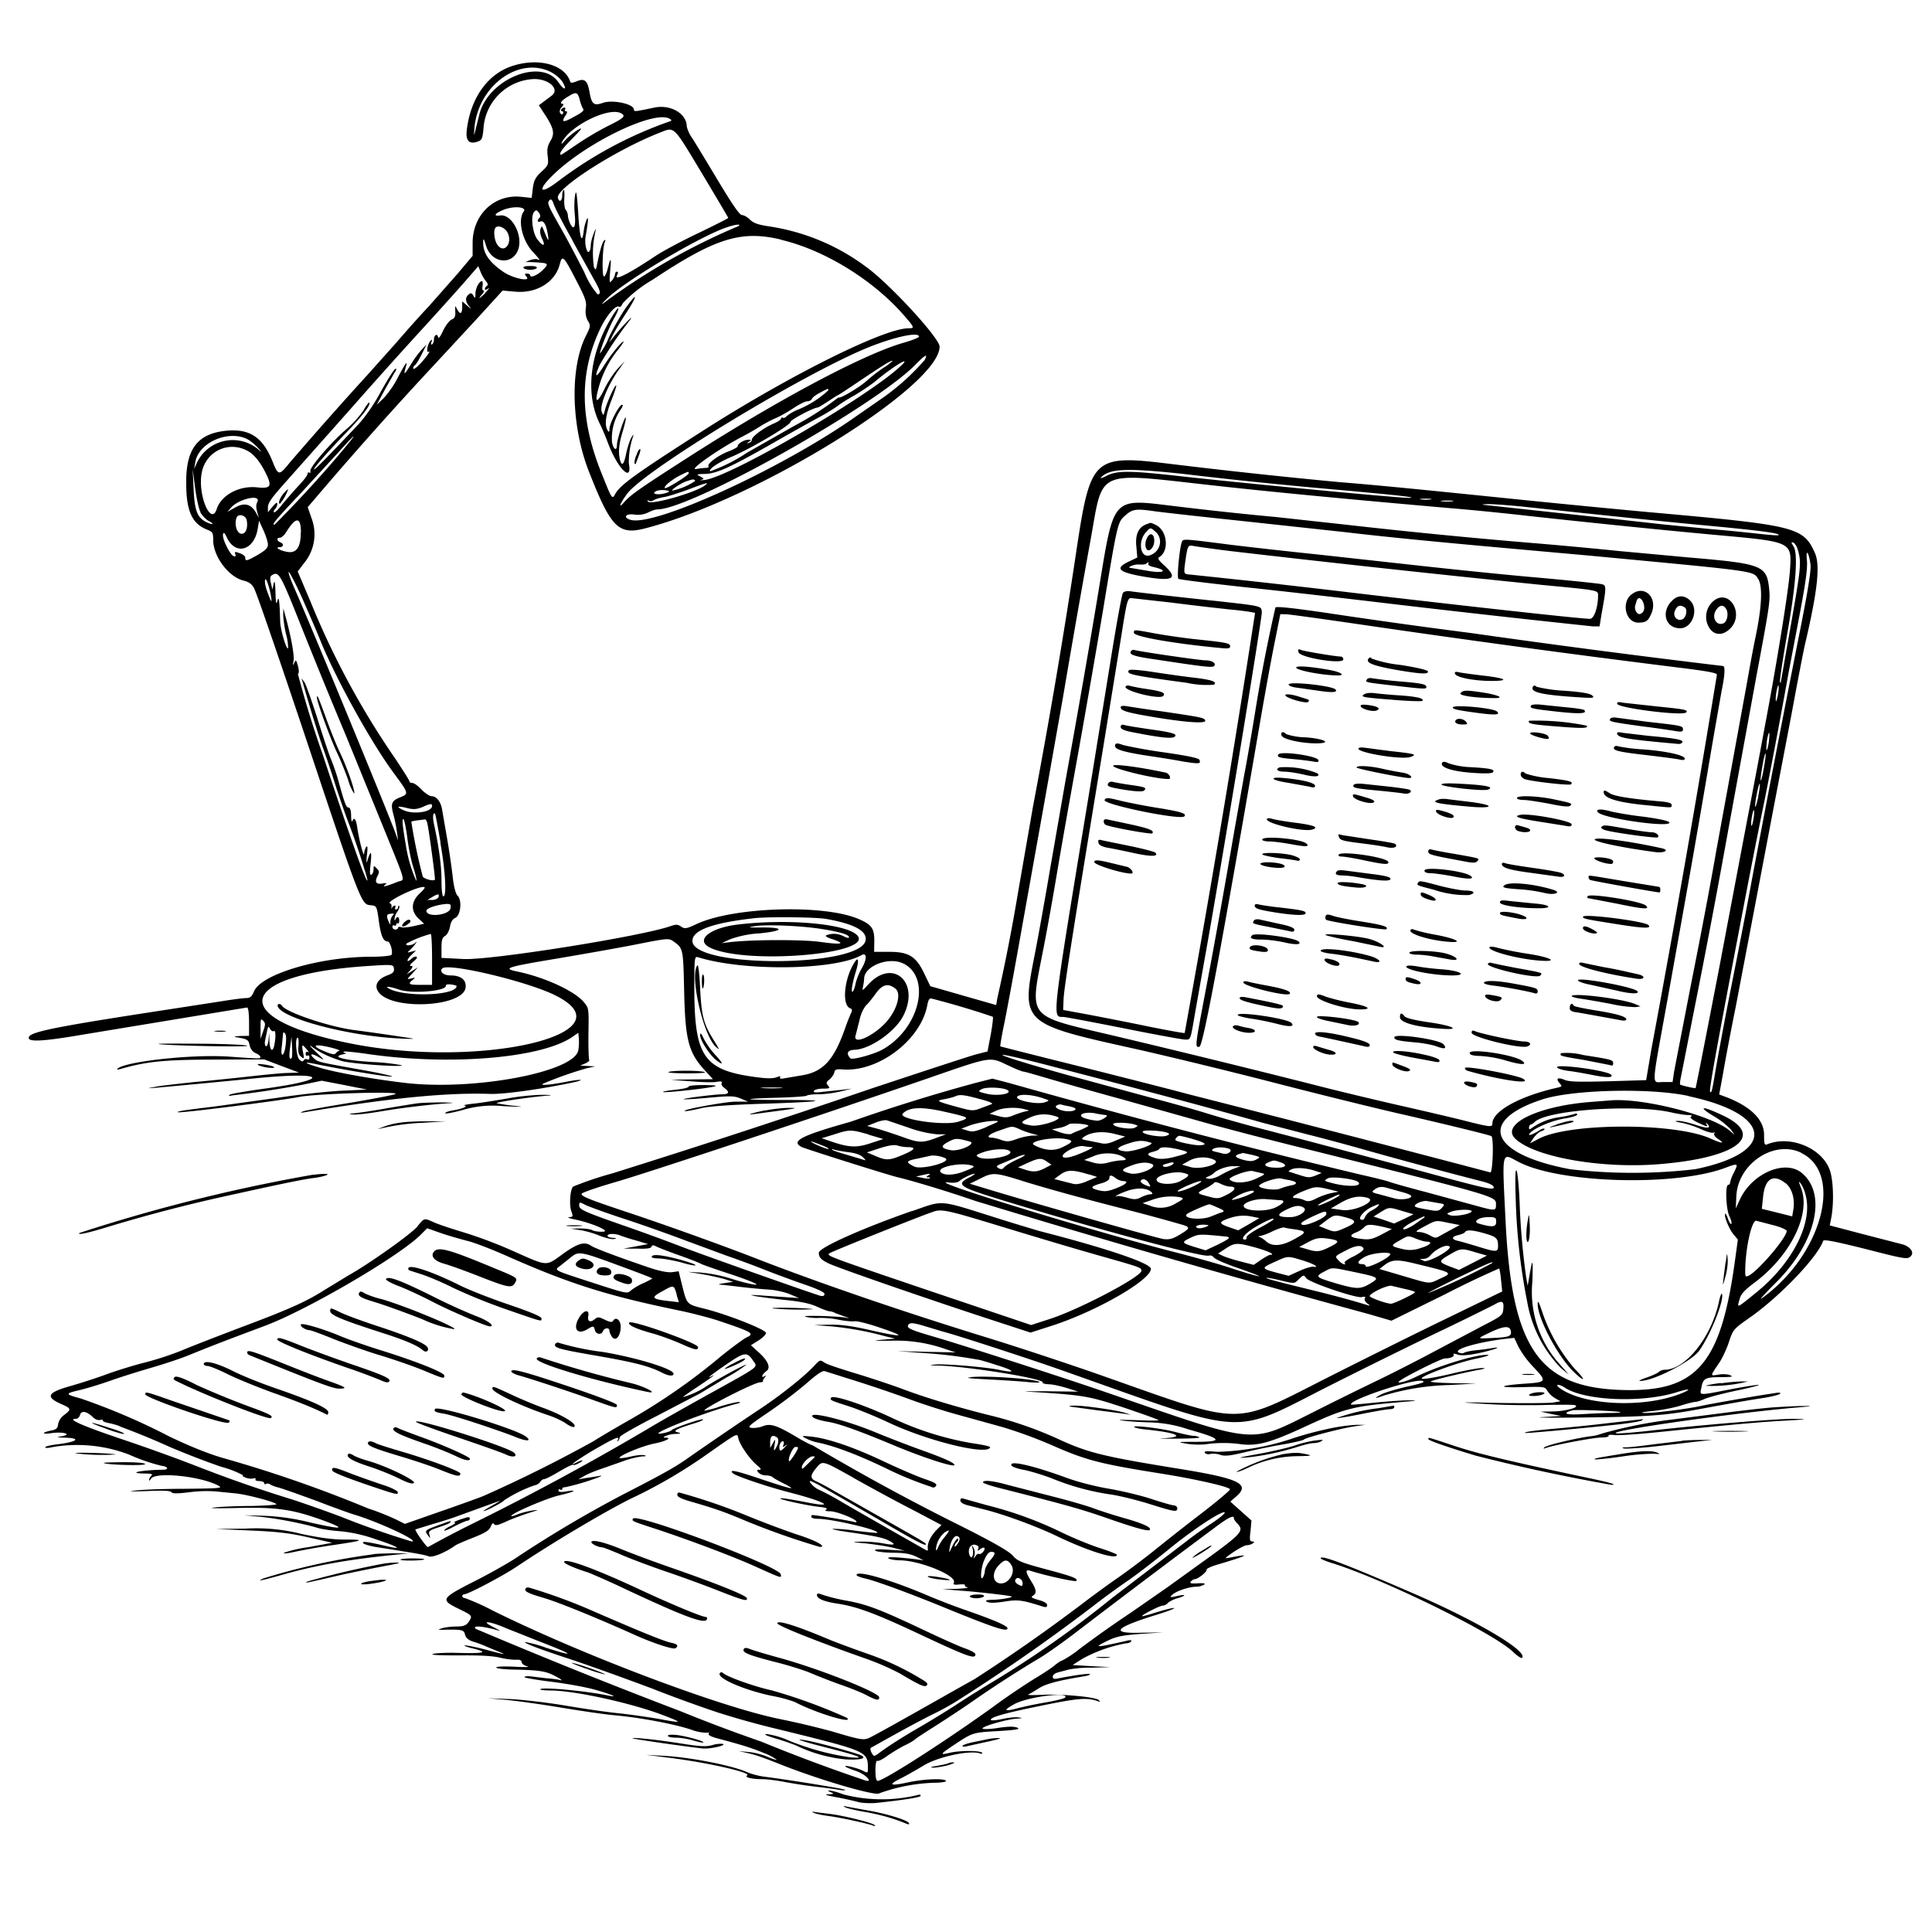 <svg xmlns="http://www.w3.org/2000/svg" id="svg" width="1024" height="1024" version="1.1">
  <path fill-rule="evenodd" d="M272.4 34.7c-13.6 4-23 17-25 34.3q-1 8.5 5.9 6c2.1-.7 2.5-1.6 3-7.4a28 28 0 0 1 26.6-25.7c8-.2 14 5.4 9.5 8.8L288 54l-2.4 1.8 2.6 4c5.3 8 6 10.8 3.6 14.8-1.6 2.7-2 4.6-1.5 8.2.5 4.4.3 4.9-3.3 8.2-3.2 3-4 4.5-4.6 8.8l-.6 5.1-5.7-.6c-14.1-1.4-25.5 9.4-25.6 24.3v7l-8 9.5-15 17a631 631 0 0 0-17 19l-16 17.9a2095 2095 0 0 0-41 46.3c-5.6 6.9-6 6.9-9-.6-5-12.6-11.8-17.3-23.4-16.5-16 1.2-22.6 9.2-22.4 27.9 0 15 3.2 21.7 11.5 24.8 2.5 1 2.8 1.6 2.8 5.4 0 8.6 8.2 19.5 16 21.4 3.3.8 5 2.2 6.2 5.3 2.6 6.4 15.1 43 27.3 79.5 29.3 87.8 29 86.8 34.1 87.3 3 .3 3.1.4 4.2 8.4s2.4 10.8 4.7 10.8c1.3 0 2.9 5.6 2 7.1-.4.5-5.2 1-10.8 1-27.3 0-58.3 9.2-62.1 18.4-1.2 2.8-2 3.5-4.2 3.5-1.4 0-6.8.7-11.8 1.5L89.5 535c-58.9 9-73.3 11.8-74.2 14.7-1 2.7 6.8 2.4 27.8-1.2l87.8-14.5q1 0 1.1 7.5v7.5l-4.7.1q-4.2.2-2.3.6c6.1 1 6.7 1.3 7.3 4.3q.7 3 3.2 4.2 2.3 1 2.5 2c0 1 .2 1-17-.2-19.7-1.3-55.2 2.7-58.8 6.5q-.5.6 1.3.2c14-4.1 23.3-5 49.7-5.1l26.8-.1 9.2 3.5 9.3 3.5-6.5.2c-3.6.1-12.3 1-19.5 1.8s-20.4 2.2-29.5 3c-9 1-18.5 2-21 2.6-4.4.8-4.4.8 1 .4 7.8-.7 34.9-3.2 52.5-5 37.7-3.7 40.8.6 4 5.6-8.8 1.2-16.7 2.6-17.5 3q-1.7 1.1 1 .5a531 531 0 0 0 37.5-5.7l10-2.1 12 2.3 12 2.4-13.5.6c-7.4.4-22.5 2-33.5 3.7l-34 4.7c-15.8 1.9-19.8 2.5-19.2 3 .5.7 54.8-6.2 64.2-8.1 9.1-1.8 54.5-3.1 51-1.5-1.1.5-12.1 2.6-24.5 4.7-12.4 2-23.4 4-24.5 4.5q-2.4 1 1 .4c45.6-7.6 75.4-10.5 98.5-9.7 7.2.2 26.8-2.5 43.3-6 8-1.7 4.6-2-3.9-.3-8.8 1.7-14.4 2-10.9.6a196 196 0 0 1 22.5-7.9l4.5-1-4-.2-4-.2 2.8-1.2q2.4-1.2 2-1.9c-.3-.4-.5-6.7-.4-14 .2-13.2.2-13.4-2.4-16.5-5-6-20.8-13.2-35-16.2-8.4-1.7-6.5-2.4 20.5-6.9 13.5-2.3 32.4-5.6 42-7.5 17.2-3.4 17.5-3.4 20-1.6 5.1 3.6 5.1 3.8 5.6 25.7.6 27.2 2.3 33.4 11.8 43.5l3.5 3.8-11.2.1-11.2.2 10.5.8c5.8.5 12 .7 13.8.3q3.5-.6 2.7.6-.5 1.2 1.4 2.6 4.4 3.3-1 3.4c-4.2 0-21 2.2-20.6 2.6.2.2 6.2-.1 13.4-.8 11.5-1 13.5-1 17 .5l3.8 1.6h-7c-6.2.2-31 4.8-26 5 1.1 0 4.7-.7 8-1.5 4-1 14.8-1.8 33.3-2.4 31.7-1 36.8-2 10.2-2-21.9 0-23.3-.6-2.8-1.2 8.1-.2 15-.7 15.5-1.1.3-.4 3.1-.7 6.2-.7 3 0 8.3-.7 11.6-1.5l6-1.5-5 .6-10.4 1.1c-4 .5-5.2.3-4.7-.5.4-.7 2.5-1.2 4.8-1.2 3.6 0 3.9-.2 2.7-1.6s-1-1.9.8-3.3c1.1-1 2.3-2.6 2.5-3.7.3-1.5 1-1.8 4.1-1.6 19 1.7 41.8-15.5 45.2-34.1.6-3 1.2-3.8 2.4-3.4a438 438 0 0 1 32.3 9.6c.3.3-.2 4.6-1.1 9.5l-1.7 8.9-5.5 1.4c-3 .7-28.1 9-55.9 18.2a5595 5595 0 0 1-137.4 45 184 184 0 0 0-20.8 7c-1.6 1.5-2.2 9.6-1 13 1 2.8 1 3.1-1.1 3.2q-1.6.1 1.8 1c9.1 1.7 20.4 6.4 16.3 6.7-2 .2-4.6-.2-5.7-.7-1-.6-4.1-1-6.8-1l-4.8.1 5 .8c2.8.4 7.4 1.7 10.4 3 3 1.1 6.4 2 7.5 1.7q2.5-.5-.6-.6-2.6-.2-2.8-1.1c0-1.3 4.2-1.3 7.2 0 1.3.5 5 1.7 8.3 2.6l6 1.8-6.5 1.2-6.5 1.2h7.2q7.2.3 7.6-1c.3-1 .9-1 2.8 0 1.3.6 6.9 2.8 12.3 4.7s10.4 3.9 11 4.3 8 3 16.6 5.8c9.4 3.2 14.4 5.3 12.6 5.3-1.6 0-7.2-1.3-12.5-3a78 78 0 0 0-16.6-3.4l-7-.4 8 1.3c4.4.8 9.8 2 12 2.7l4 1.3-4.5.7c-2.5.3-3.6.7-2.5.8 1.1 0 6 .6 11 1.2s11.7 1.2 15 1.4 8.3 1.3 11 2.4l5 2.1-7.5-.5c-19.9-1.4-19.8-1.4-15.5-.5 2.2.4 9.2 1.3 15.5 2 8.2.8 13 1.8 16.9 3.5 3 1.4 6 2.5 6.7 2.5s2.2.4 3.2 1l5.2 1.9q3 .9 1 .6c-4.9-1-25.7-1.5-22-.6 1.8.5 5.2.8 7.4.6a50 50 0 0 1 10.2 1c3.4.7 7.2 1 8.5.8s7.6 1.4 13.9 3.6q20.9 7.1-5.8 1.1c-9.6-2.2-15.6-3-21.5-2.9l-8.2.2 9 .7a164 164 0 0 1 28.5 5.2l5.5 1.3-7 .6c-5.5.5-4.5.6 5 .5A78 78 0 0 1 501 715l5.5 1.8-15.5-.3-15.5-.4 13.5 1a248 248 0 0 1 29 3.5c1 0 5.6 1.4 10.5 3 9.2 2.8 10.2 4.3 1.8 2.6-7.1-1.6-29.1-3.4-34.3-3-4 .4-3.8.5 1.7.6 16.2.5 56.2 7 55 9-.3.4 1.1.8 3.2.9 2 0 6.3 1 9.6 2l6 1.9-16.5-.2c-9 0-13.8 0-10.5.2 29.8 1.8 32.2 2.2 51.3 8.5 10 3.4 18.2 6.3 18.2 6.6s-5.5.3-12.2 0q-12.4-.4-6.3.3c3.3.4 9.6.8 14 .9a69 69 0 0 1 20.4 3.7c18.1 5.1 18.9 6.6 3.4 6.6-9.3 0-9.5.1-4.3 1 3 .5 7.5.6 10 .3a67 67 0 0 1 19 0c8.7 1 15.6-1 33.4-9.2 22.3-10.3 25.4-11 56.1-13.6q5.6-.4-1-.5c-2.7 0-10.6.5-17.5 1.2s-12.6 1.2-12.8 1.1c-2.5-2.1 32.7-13.9 37.7-12.6 1.8.5 0 1.3-8 3-5.7 1.3-12 3.2-13.9 4.2q-6.1 3.3 1.7.5a131 131 0 0 1 34.3-5.5l14.5-.8-13-.2c-8.1-.2-12.2-.6-11-1 2.3-1 17.5-4.6 25-6 4-.7 4.3-.9 1.8-1-1.7 0-9 1.3-16 3s-14 2.9-15.3 2.7c-3.8-.4 17.6-8.5 28.5-10.7 5-1 7.6-2 6-2-6.7-.2-26.7 6-38.3 11.8-4.4 2.2-10.2 3.7-8.7 2.3 2-2 22.4-12.2 24.3-12.2 3 0 5.3-1 4.6-2.1q-.3-.8 2 0 2.4 1 9.8-.4c7.9-1.5 15.6-4.1 8.8-3-2 .4-6 .9-9 1.2s-5.7 1-6 1.3-1.4.4-2.5 0c-4.4-1.5 9.2-5.6 24.5-7.4l4.6-.5 2.2 4.7a51 51 0 0 0 7.7 10.5c7.6 8 7.5 8.3-4.7 9.1-14 1-14.3 2.2-.3 1.8 10.7-.3 11.4-.2 12.5 1.8a13 13 0 0 0 4.1 4l3 1.7-4.1.7c-2.3.3-14.8.4-27.8.2-23.1-.5-23.3-.4-8.2.5 8.5.6 22.3.8 30.5.6 8.3-.2 15.9-.2 17 0 3.6 1-4.4 3.3-11.4 3.4l-6.6.1 5.5 1.2 5.5 1.1-10 .6c-5.5.3 4.4.4 22 .2 33.5-.4 42.8-1 61-4.4 15.3-2.8 25.7-4.7 34.5-6 4.1-.7 8-1.6 8.5-2.2q.8-1-3.5-.2c-8.1 1.1-33.4 5.6-37.6 6.5-7.3 1.7-25.6 4-30.3 3.9q-5-.1 3.5-1c4.5-.4 11.2-1.7 14.9-2.8 3.7-1.2 7.4-2.1 8.2-2.1s3-.7 4.7-1.5 9.5-2.9 17.2-4.5 12.8-3 11.4-3-8.3 1.1-15.5 2.5c-16.4 3.2-15.6 3.2-14.8-.7 1-5.3 1.9-5.8 10.2-5.9 6 0 7-.2 5.1-1-1.3-.6-4.2-.7-6.3-.3-4.4.7-4.4 1 .6-6.4 1.6-2.4 3.9-7.3 5.1-11 2.2-6.6 2.4-6.8 11.1-12.9 15.7-11 35.9-32 38.8-40.6.3-.9 6 .2 21.3 4 23 5.9 23.6 6 25.4 3.8 1.6-2-.9-5-4.8-6l-20.5-5.3-17.9-4.7.9-4.5c1.4-8 1-20-1-25.2-4.4-11.5-21-18.2-33-13.3-1.5.6-1.7 0-1.7-5 0-8.2-7.3-15.3-21.1-20.4l-2.7-1 2-10.8c1-6 4-22 6.8-35.8l10-52.5 9.5-50 10-52.2c3-16.4 6.2-32.8 7-36.5 6.8-28.7 8.4-42.8 5.4-49.3-6.2-13.7-10.1-14.6-87.4-21.5-15.4-1.4-45.5-4.3-67-6.5-58.6-6-77.1-7.8-98-9.5a3334 3334 0 0 1-89-9.6c-41.1-5-42.5-3.8-50 46.1a3533 3533 0 0 1-23 135.5l-8 46a981 981 0 0 1-10.9 55.6l-.6 3.6-17.5-5-17.4-5-3-6.2c-4.4-9.5-8.3-12-18.6-12h-8.2l.1-5.7c0-6.7-1.3-8.7-8.3-11.7-18.5-8-67-6.4-86.2 2.8-5.1 2.4-6 2.5-7.9 1.2-1.7-1.2-2.8-1.2-5.4-.3-15 5.4-95.2 18.2-109.9 17.5l-11.7-.6v-5.3c0-4.2.4-5.5 2-6.4 1-.6 2-2.5 2.5-4.8q.6-3.7 2.8-4.7c2.9-1.3 3.7-9.4 1.2-11.8-1-1-2-4.8-2.6-10.4a411 411 0 0 0-3-20.3l-2.6-15c-.7-4.2-3-7-5.6-7-1 0-3.4-1.6-5.3-3.5-1.8-2-4-3.5-4.8-3.5q-1.5 0-1.6-.9c0-.5-3.4-5.8-7.5-12a435 435 0 0 1-45-83.4l-6.7-15.8 3-4a24 24 0 0 0 4.3-24.3l-2-5.8 7.7-9a2115 2115 0 0 1 59.7-66.8l22.5-24.3 13.4-14.7 6.7.6c11.3 1 21.2-5 23.6-14.6 1.3-5 2-4.4 8.5 8.2 5.1 9.7 5.8 11.8 5.3 15.1q-.5 3.8 1 6.6c1.6 2.6 1.6 3-.9 8-8.7 17.1-8 48.5 2 73.2 11.4 28.9 15.4 32.7 29.9 28.8 59-15.4 155.5-75.2 155.5-96.2 0-4.5-26.6-33.4-39-42.3a114 114 0 0 0-51.3-21.4c-5.9-.9-8.3-1.7-10.2-3.6-1.3-1.3-3.2-2.4-4.2-2.4-1.3 0-5-5.4-12.7-18.2-6-10-12.2-20.3-13.8-22.7a19 19 0 0 1-2.8-6c0-7-8.8-12-17.5-10-9.7 2-10.5 2.2-10.5 1 0-3-11.2-5.4-16.4-3.6-4.8 1.7-6 .8-7.1-5.5s-2.6-7.6-6.6-6c-2.5 1-3.4 1.1-3.7.2-2.9-8.8-16.2-12.6-29.8-8.5m19.6 3.5c2.5 1.3 5.3 3.7 6.3 5.5 2.5 4.4.6 4.2-2.4-.2-9-13-37-1.7-41.8 17l-2 8c-1 4-1 4-.6-1.1 2.2-22.2 23.7-37.7 40.5-29.2m15.3 14.9c.5 1.9 1.3 4 1.8 4.6q1.1 1.1-4.5 4c-6 3.4-7.3 3.3-5-.3q1.6-2.4.5-2.4-1.1-.1-.6-1t-.4-1c-.5 0-1.3.5-1.6 1q-.4.9.5 1t.4 1.1q-.6 1.2-1.5-.2-.7-1.3.8-3.1 1.6-1.8.4-1.8c-1.8 0-.3-2 3.3-4 4-2.5 4.8-2.2 5.9 2m21.8 7c2.8 1.5 1.8 2.5-7.3 7a161 161 0 0 0-16 9.5c-4.4 3-8.1 5.5-8.4 5.5-1.5 0 .4-3 5.1-7.7 3-3 5.5-5.8 5.5-6 0-1-5.7 3-8.4 6q-2.6 3-1.8 1.1c4.5-8.8 24.8-18.8 31.3-15.4m25.9 3q1.8.9-.5 1.5a215 215 0 0 0-58.7 31.6c-10 7.6-11.4 4.9-2-4 18-17.1 53.5-34 61.2-29.1m17 28.8c7.7 12.9 14 23.5 14 23.7s-7.4 4-16.4 8.3-19 9.7-22.2 11.9c-13.8 9.2-22 13.4-20.4 10.3q1-2 0-2-.9.1-1 1.3a7 7 0 0 1-1.6 3.3c-1.4 1.7-1.5 1.4-1-5.1q1.1-11-1.4-.7c-.6 2.3-1.5 4-2 3.7-1-.7-.7-15 .5-18q.9-2-.3-1c-1 1-2.2 5-3.8 13-.5 2.6-.7 2.8-1.6 1.1a51 51 0 0 1 .6-18.1q1-4.3-.8.5c-.8 2-1.5 4.7-1.5 6.2s-.5 3-1 3.3c-1.2.7-2.4-4.8-1.7-8.2q2-11.5.7-9.3a23 23 0 0 0-1.7 6.4c-1 7.7-2.2 3.6-3-10.5-.7-10-1-11.6-1.6-8.4-.4 2.2-.5 6.6-.2 9.7.7 6.7-.3 9.2-2.2 5.7-.7-1.3-1.3-3.3-1.4-4.5 0-1-.5-2.5-1.1-3.1s-1-3.3-.8-6.1 0-4.8-.4-4.5-.7 1.5-.7 2.8c0 3.1-1.6 4-2.3 1.4-1.3-5 31-25.6 53.8-34.5 8.2-3.2 6.9-4.5 22.5 21.4m-68.6 35.7 11.7 21.1c3.2 5.6 3.6 7.4 1.6 7.4a44 44 0 0 1-7-11.7c-3.3-6.5-8.7-16.8-12.1-22.8-7.4-13-7.8-14-6.3-15.4q1.1-1.3 2.2 2.2c.6 1.8 5 10.4 10 19.2m-26-15.3c-3.2 4.6-.7 15.4 5.1 21.5 3.7 4 4 4.5 2 3.7-.6-.2-2.3 0-3.7.5l-2.4 1h2.5c10.2.5 10.3.5 6.5 4.4-2.7 2.6-6.5 4.2-6.5 2.6q-.1-.8-1.6-.9c-1.4 0-1.5.2-.3 1.7 2.4 2.8-7.2.9-12.3-2.6-7.6-5.2-10.9-10-10.7-16q0-3.2 1.5 2.1c3 9.8 14.7 10.6 17.3 1.3 2-7.6-3.9-18.2-9.9-17.3-3.6.5-2.9-1 1.4-2.8 5.6-2.4 13-1.9 11.2.8m8.3 3.3c-1.4 1.4-1 2.5.5 1.9q2.7-1 4 7.1c.6 4 .3 3.7-2.3-2.7-.8-2.1-1-2.2-1.6-.5-.5 1.1-.1 3.3.9 5.4 2 4 .3 4.1-2.7 0-2.4-3.2-3.5-12-1.7-14.2 1.1-1.4 1.4-1.3 2.6.2q1.3 1.8.3 2.8m105.6 4.3a344 344 0 0 0-71.4 40.7c-2 1.5-1 .3 2-2.6 9.7-9.2 46.2-31 61.4-36.8 5.3-2 9.6-2.7 8-1.3m-122.6 3.3c3 5.4-1.4 11.5-5 7-1.9-2.3-2.6-8-1.2-9.5 1.4-1.4 4.8 0 6.2 2.5m145.1 4c23 5.4 48.6 21.2 64.9 39.8 5.9 6.8 6 7.1 2.6 7.1-12.9 0-62.5 24.7-108 53.7-36.4 23.3-44.8 29.3-47.4 34.1-1.7 3.1-1.7 3-7.6-11.8-11.3-28.5-11.4-52.5-.4-75.7 3.6-7.5 8.6-13.2 10.2-11.6q.7.3 1.8-2a69 69 0 0 1 15.6-12.3c33.4-22.2 47-26.5 68.3-21.4m-156.4 22.1q1.5 1.7.5 2.4t-1.1 1.7q0 .9 1.8-.3 1.3-1-1.2 1.9a18 18 0 0 1-3.4 3.2q-.3-.2 1.3-2t.8-2q-1-.2-.5-2.5.2-2.3-.3-2.5c-1.5 0-3.4 3.6-3.5 6.5q.1 3.8-1.1 1.2-1-2.1-2.5-.6-2.9 2.4.3 6.3 2 2.3-1-.3l-2.7-2.4v3.1q-.2 5.6-2.8 1c-1-2.1-1-2-.9 1.2.2 2.7-.3 3.7-2 4.4-1.2.6-3.2 3.2-4.5 6q-2.2 4.7-2.6 3.3c-.4-2.2-2.2-1.1-2.2 1.3 0 1-.4 2.2-1 2.5q-.9.5-.3-1.2.6-1.8-.4-.8c-1.7 1.6-2.6 6.8-1.1 5.9 1.7-1-2.5 4.6-5.6 7.5-1.4 1.4-2.6 2-2.6 1.3q0-1 1-1.7c.5-.3 2.1-2.9 3.5-5.7l2.6-5.2-2.4 2.5a53 53 0 0 0-5.7 7.7c-3.7 6-4.2 6.4-3 2q2.1-6.7-4.5 6a51 51 0 0 1-7.3 10.4l-3.5 3.3 4.3-8 5.1-9q.8-.9.9-1.8c0-1.8-3.7 3.8-9 13.4-3 5.6-7.7 12.2-11.2 16-17 18-23 24-23.3 23.7-.5-.5 6.2-8.2 17.4-19.9 8.4-8.7 12.8-14.5 11.8-15.5-.2-.3-1.6 1.5-3 4a51 51 0 0 1-8.8 9.8c-8.3 7.1-20.1 20.8-19.4 22.5q.3 1.2-.5.8-1-.4-1 .7c0 .7-2.2 3.6-4.8 6.3-2.6 2.8-6.4 7.2-8.6 9.8-2 2.7-4 4.6-4.4 4.2q-.4-.6.6-1.7c.7-.7 1.2-1.9 1.2-2.7q0-1.6-2.5 1.4l-2.5 3V269c0-2.5 1.8-5 10.1-14.3l33.4-37.6a3020 3020 0 0 1 36-40.2c8.8-9.6 19.6-21.6 24-26.6l8-9.2 1.3 3.2a21 21 0 0 0 2.8 4.8m19.9-7.1c.3.6 2 1 3.5 1 1.6 0 3.2-.4 3.5-1q.4-1-3.5-1-4 0-3.5 1m54.1 21.3c-2.5 3.6-6.6 10.7-9 15.8a36 36 0 0 1-4.6 8.3c0-2 4.7-13.7 7.5-18.7 1.5-2.6 2.5-5 2.2-5.3s-2.3 2.6-4.5 6.4c-11 19.1-12.9 40-5 55.4 1 2 2.8 6.3 4 9.5 5 13.5 13.1 21.6 11.1 11a41 41 0 0 1 2.2-14.2q.7-2.2-.9.5c-.8 1.4-2 5-2.7 8.3q-1.8 9-3.3 3.4c-1-4-.6-8.4 1.5-15.2 1.1-3.7 1.8-6.9 1.6-7.2-.7-.6-4.7 11.7-4.7 14.4 0 3.6-1.8 2.7-2.6-1.2a27 27 0 0 1 4.1-16.7q2.5-3.6 1-3.2c-1.7.7-6.5 10-6.5 12.8q.1 2.5-1 .6-2.5-4.1 2-15.7c1.7-4.2 2.8-7.8 2.6-8-.6-.6-5 9-6 13.2-.8 3-.8 3-1.7.7-1.1-3 2.8-13 8.2-21l4-5.7-4 4.2a55 55 0 0 0-7 11c-3.6 7.3-5.1 7-3-.5a55 55 0 0 1 9.8-20c2.3-2.8 3.9-5.2 3.6-5.2-1.1 0-7.1 7.4-10.7 13.3-4 6.4-5 6-2-.8a202 202 0 0 1 15.8-23.5c3.5-4.6-3.4 2.4-7.9 8l-2.8 3.5 1.7-3.5c1-2 4.1-7.3 7.1-11.8 6.5-10 6.4-12-.1-2.9m155.5 15.1c0 .5-3.7 2-8.3 3.3-21.5 6.2-67.1 30.5-115.3 61.5-25.2 16.2-29.3 19.1-32.8 23.1-3.2 3.7-2.1.5 1.7-4.6 9.3-12.6 94.6-64.3 128.4-77.8 13.8-5.5 26.2-8.1 26.3-5.5m3 12.4a124 124 0 0 1-21.7 19.7l-14 9.7c-38.6 27.5-107.7 59.3-120.3 55.3-4-1.2-2.5-3.4 1.9-2.8q4 .6 7.4-1c1.9-1 4-1.7 5-1.7 17.8 0 115.3-54.7 137-76.9q7.5-7.7 4.7-2.3m-17.1.6a28 28 0 0 1-4.7 3.5 86 86 0 0 0-9 7c-4.2 3.7-14.2 9.6-15 8.8a161 161 0 0 1-23.3 15l-25 14.2a89 89 0 0 1-19.6 9.9c-1-1.1 4.2-4.7 12.1-8 11-4.9 30.5-16.5 30.5-18.2 0-1.1 12.3-7.6 14.4-7.6.4 0 2.8-1.5 5.4-3.2s5-3.3 5.2-3.3 3.6-2.2 7.5-4.8c16-10.8 21.5-14.3 21.5-13.3m5 2c-15.7 15.6-90.5 59.2-104.5 61q-3.5.3-2 0c1.8-.6 1.8-.7-.4-1.9-2.1-1-2-1.2 2-1.3 6.3 0 13-3 34.4-15.1 10.4-6 22.1-12.5 26-14.6a111 111 0 0 0 10-6c1.6-1.3 5.8-4 9.3-5.9 3.4-2 8.4-5.3 11-7.4 9.2-7.7 19.4-14 14.2-8.7m-39 13.4a53 53 0 0 1-15.8 10.1 24 24 0 0 0-6.3 3.6q-1 1.2-2 .8-.8-.3-.9.4c0 .6-1.7 1.7-3.7 2.6-5.3 2.2-11.8 7-11.8 8.6q-.1 1.2-1.5 1.7-2 .7 0-.6t-.5-1c-2.2 0-5.7 2.2-5.5 3.5 0 .4-2 1.5-4.5 2.5-5.5 2-11.8 6.6-11 8q.4.8-1.3.9c-1 0-3.5.3-5.3.6-4.1.7 11.7-10.4 24-16.9a134 134 0 0 0 10.3-5.9 70 70 0 0 1 7.5-4c2.6-1 7-3.6 9.9-5.5 2.8-1.9 6-3.5 7.2-3.6 1.2 0 2.4-.7 2.6-1.4s2.2-2.1 4.3-3.2c4.5-2.4 4.3-2.3 4.3-1.2m-308.7 25.5c1.8.7 4.5 2.9 6.2 4.7q3.4 3.8.5 1.2a21 21 0 0 0-32.5 6.7l-1.6 3.5.6-3.5c1.6-10 16.5-17 26.8-12.6m49.2 8.8a624 624 0 0 1-33.8 36.7c-2.4 1 .8-2.9 12.9-15.6l20.8-22.6c10.7-11.9 10.7-11 0 1.6m-48.9-2.7q5.8 2.7 10.6 12.7c3.2 6.5 2.3 7.8-4.9 7-9.4-1-18.9 4.1-21.3 11.4-3 9.5-10.2-7.3-8-19 2-11.1 13.5-17 23.6-12.1m206.6 3c-.7 2-1 3.8-.7 4.1q.5.6.6 0l1.5-4c.8-2 1.2-3.7.7-3.7s-1.4 1.6-2 3.6m-231 30c1 1.6 2.8 3.6 4.2 4.4q2.3 1.2 2.2 1.7c-.2.3-1.8-.3-3.5-1.1-4.7-2.5-6-6.2-6.5-17.8l-.5-10.3 1.3 10c.7 5.5 2 11.4 2.9 13M625.6 251a2560 2560 0 0 0 82.4 8.5c33.4 3 43.8 4.2 39 4.4-5.1.1-82.3-7.2-120.5-11.4-27.6-3.1-34.2-3.2-39.8-.4-2.3 1.2-3.7 1.6-3.2 1 4.5-4.7 13.1-5.1 42-2.1m-260.5-.1c0 1-12 8.5-12.6 7.8-.8-.8 3.6-4.5 8-6.7 4.7-2.3 4.6-2.3 4.6-1.1m274.5 6c30.2 3.4 70.2 7.3 131 12.6 9.9.8 27.9 2.6 40 4q55.1 6 98.5 10c41.1 3.7 40.8 3.5 39.7 19-.8 11-6.9 48.7-13.3 82.5l-3.9 21-8 42-12 63.5c-7.4 38.4-12.6 64.9-12.8 65.2s-7.8-1.4-8.2-1.9c-.2-.2 0-2.1.5-4.3l6.5-33a5075 5075 0 0 0 18.4-97L931 358c7-37.3 7.3-39.7 6.7-45.8-1.3-12.5-3.5-13.4-42.2-16.7l-38-3.5c-10.5-1.1-29.8-2.9-43-4a3341 3341 0 0 1-102-10l-36.5-4c-17.5-1.6-37.7-3.8-56.4-6.1-29.5-3.6-29.3-3.8-36.5 40.1-4.6 28.3-11.6 68.5-18.5 106.5l-8.1 46.5c-2 11.8-5.4 31-7.6 42.5-7.8 39.9-9 38.7 57.1 53.4a3073 3073 0 0 1 69.5 17c25.9 6.7 56.9 14.3 69 17 23 5.3 45.5 10.8 46 11.3 1.3 1.3.7 19.3-.6 19.2a19901 19901 0 0 0-161-41.7c-7.3-2-32.5-8.4-55.9-14.3-23.4-5.8-42.6-10.7-42.8-10.8s.8-6 2.2-12.7c1.4-6.8 5.5-29 9.1-49.4l12-67 10-56.5a7533 7533 0 0 1 15-85.5c6.1-34.5 3-33.1 61-26.6m-271-2a34 34 0 0 1-12 5.1c-1.4 0 4-3.7 7-4.8 3.9-1.3 4.3-1.4 5-.3m5 2.5c-5.8 4-28.8 10.5-30.1 8.4q-.7-1 .5-.4c.6.4 1.7.3 2.4-.2s3-1.3 5.4-1.7c2.2-.3 8-2.2 13-4 9.7-3.7 11.7-4.2 8.7-2.1m-223.2 4.3c-2 2.4-3 5.3-1.8 5.3a24 24 0 0 0 4.3-7.6c-.2-.2-1.3.8-2.5 2.3m203.3-.6c-3.6 1.4-8.3 1-6.3-.5 1-.7 3.1-1 5-.8q4 .4 1.3 1.3m-217 4.6c-.9 2.1-.9 3 0 6.3l.7 2.5-1.4-2.5q-3.8-7.2-11-3.1l-4.3 2.4 2-2.3c4-4.5 15.6-7.2 14-3.2m621.8-1.1a18 18 0 0 1-5 0c-1.6-.2-.5-.4 2.2-.4s4 .2 2.8.4m11.5 1c-1.6.2-4 .2-5.5 0-1.6-.2-.3-.4 2.7-.4s4.3.2 2.8.4m36.2 2.7c45.5 4.9 82.6 8.7 97 10 28.9 2.7 40.7 4.2 39.7 5.2-.3.3-4.2 0-8.8-.5s-16.5-1.8-26.4-2.6L882 278l-27-3-67.5-7.3q-3.7-.4 1-.5c2.2-.1 10 .5 17.5 1.2M612.1 271c3.6.5 23.9 2.8 45 5l55.4 6c21.9 2.6 49.8 5.3 85.5 8.5l44.5 4c90.2 8.5 86.5 8 89.4 12.4 2.3 3.6 2 14-1.2 29.6-1.5 7.1-3.5 18.2-4.6 24.5l-7 38.3-9.6 52.5c-2.4 14.1-8.2 44.8-12.9 68.2l-9.3 48-.8 5.5h-5c-6.2 0-6.4 4.5 2-42 11.4-63.6 15.2-84.9 21.5-122 3.3-19.8 6.8-39.3 7.5-43.4 1.7-8.1 2-13.1.7-13.1a6073 6073 0 0 1-133.7-17.5 3524 3524 0 0 1-75.4-10.5c-19-2.8-27.7-3.7-28.1-3a849 849 0 0 0-11 57c-1.7 10.2-4.1 24.4-5.5 31.5l-5.4 30.5c-4.8 28-10.7 61.2-15.6 86.7-5.1 27-5.2 27.6-2.8 27.1 2-.3 11.8-53.4 32.3-172.8 2.7-15.7 6.2-34.8 7.8-42.5l2.8-14 3.4.1c2 .1 19.3 2.5 38.5 5.3a7738 7738 0 0 0 167.3 22.7c16.4 2 22.2 3 22.2 4a9130 9130 0 0 1-34.8 198.9l-2.7 16-20 .6c-15.3.4-20.7.3-23.1-.7-3.7-1.6-5-.8-2.8 1.7 1.5 1.7 1.4 1.8-1.2 2.4-20 4.5-34.4 12.5-34.4 19 0 2-1 2-15.1-1.6-6.8-1.7-23-5.5-35.9-8.4-13-3-32.3-7.6-43-10.4a7383 7383 0 0 0-109-26.7c-43.5-10.2-42.2-8.6-35.5-42.9 2-9.9 5.4-28.8 7.6-42s6.9-39.7 10.4-59 9.8-55.4 14-80.3c7.8-47.3 7.9-47.4 11.7-50.8 4-3.6 5.7-3.9 15.9-2.4m-481.3 4.9c.7 4.3-.7 7.3-3 7-2.4-.4-3.7-5.2-2.4-8.6 1-2.3 5-1.2 5.4 1.6m28.6 6.4q.1 11.6-7.2 10.2c-4-.7-6.8-2.5-3.9-2.5 2.1 0 2.2-1.9.2-2.6-1.9-.8-2-2.4-.1-2.4.7 0 2.2-1.2 3.1-2.7q8-12.9 8 0m-17.5 6.3c0 1.8-1.2 3-5.2 5.4-6 3.4-6.8 3.6-6.8 1.6 0-.8-1.3-1.9-3-2.4-2.4-.9-2.8-.8-2.3.5q.7 1.5-.8 1.1c-1.9-.6-6.2-9.2-5.7-11.5q.3-2.3 2.2 1.9c4.6 9.4 14.4 6.4 16.2-5l.7-4.2 2.3 5c1.3 2.9 2.4 6.3 2.4 7.6M607.3 278q-6 2.4-5 11.8l.5 5.7-4 1.9c-8 3.7-6.4 5.7 6.2 8 16.6 3 20 1.5 12-5.8-2.9-2.6-3.6-3.7-2.6-4.3 5.5-3.3 4.3-14.3-1.9-17.1a10 10 0 0 0-2.8-1.1zm5.4 4c4 4 2.2 10.7-3.5 12.4-4.8 1.4-6.2-7.5-1.9-12.2 2.5-2.8 2.5-2.8 5.4-.1m-4.6 2.7c-2.4 4.5-.1 9.3 2.6 5.5 1.6-2.2 1.4-6.6-.4-7.1q-1.1-.2-2.2 1.6m18.5 2c-1.2 1.8-3 19.2-2 20 .5.4 16.6 2.4 35.9 4.5 19.3 2 47.6 5.3 63 7.1A8775 8775 0 0 0 844.3 332h3.5l1-6.2c2.7-15 2.7-15.6 0-16.2-1.2-.3-17.1-2-35.3-3.6s-45-4.4-59.5-6l-54.5-6c-15.4-1.6-37.1-4-48.3-5.4-22.5-2.9-23.9-3-24.6-1.8m326.4 5c1.9 6.9 1.6 9-5.4 48.5l-3.7 21q0 1.2-.5.1c-.2-.5 1.4-11.3 3.6-24 4.9-27.3 6.1-44 3.6-47.8-1.3-2.1-1.4-2.4-.1-2 .8.3 2 2.2 2.5 4.2m-301.5.2A11058 11058 0 0 0 817 310c30.6 2.9 30 2.8 30 5.6 0 6.3-2.1 12.4-4.3 12.4-4.5 0-64.6-6.6-127.2-14a5617 5617 0 0 0-86-9.6c-2-.3-2.1-.7-1.3-6.6 1.3-8.9 1.4-9 4.5-8.4 1.6.3 10 1.5 18.8 2.6m308.1 7.2c.4 3.1-1.4 14.5-7 42.3a12778 12778 0 0 0-24.1 125c-2.5 13.8-7.5 39.4-11 57s-7 36.7-8 42.5c-2 12-2.3 13.5-3.1 12.7-.6-.6 2.4-17.5 12.7-71.7 7.8-41 11-57.7 16.5-84.5 3.6-18.3 8.3-43.1 12.3-65.5l5.6-29.5c3.6-18.8 4.6-26.4 4.2-30.5-.7-6.5 1-4.6 1.9 2.2m-351-.3q-.2.8 2.2 1.5c9.1 2 6.2 3.8-3.3 2l-8.3-1.4c-2.3-.2 2-2 4.3-1.8 1.9.1 3.7 0 4.1-.5q1.7-1.5 1 .2m-448 19.1c3.5 8 7.6 17.4 9 21 8 20 26.8 54 38.7 70.2 8.5 11.5 8.5 11.5 3.8 13.4-4.6 1.8-5.2 3.3-3.5 9.4a83 83 0 0 1 1.8 9l.6 4.5-1.5-4.2c-4-11-46.8-114.8-53.5-129.6-2.1-4.9-3.5-8.7-2.9-8.5.5.2 4 6.9 7.5 14.8m-3.2 8.3a3611 3611 0 0 0 26 63.7l17.5 42.9c15.3 37.7 13.9 32.8 9.8 34.5-5.4 2.2-8.5 3-6.7 1.6q2-1.3-1.3-.7-5.1.8-2.6-4c1-2 1-2.6-.4-4-1.6-1.6-1.7-1.6-1.7.4 0 1.2-.5 2.5-1.1 2.9-.9.5-1-1-.5-5.5q1.1-10.2-1.4-2.9c-.8 2.9-1 2.6-.5-2.2q.7-5.7-.5-4a8 8 0 0 0-1 3.5c-.2 2.3-2.8-7.8-3.7-14.2-.6-4.2-1.7-5.5-2.6-3-.3.6-.6-.7-.6-3q-.1-4.3-1.4-4.3c-1.2 0-2-2-5.3-14-.8-3-2.6-8.3-4-11.7s-4.7-13.5-7.5-22.5c-2.9-9-5.8-17.2-6.6-18.3l-1.5-2 .6 2c4 14 8 27 11 35.5 2.1 5.8 4.8 14 6.1 18.2s4.3 13 6.7 19.5a365 365 0 0 1 9 26.2c1 3 1.7 5.6 1.5 5.8-.8.7-9.5-24-23.8-67.2a534 534 0 0 1-13-42.3c.8-.3.6-2.8-.6-6.2q-.5-1.8-1.4.5-1 2.3-.3-1.3c.5-2.8-1.4-13.3-4.6-24.7l-.8-3-.1 3.3c0 1.8.6 6.5 1.5 10.3a27 27 0 0 1 1.1 7.5c-.9 1-4.1-10-4.2-14.1-.3-11.2-.7-14.1-1.5-11-.6 2.3-.8 1.2-1-4.5q-.2-8-1-4.5l-.6 3-.8-3.4q-.9-3.5.5-4.2c3.5-2.2 4.4-.8 13.3 21.4m-13.5-7.8c0 .6-1-1.4-2-4.3-1.2-3-1.8-6-1.3-7 .6-1.5 3.3 7.8 3.3 11.3m451.3-4.3c-.6.8-3.6 17.3-6.7 36.8l-11.1 68.5c-20.2 122.8-19.8 119.4-13.9 119.5 1.1 0 15.5 2.7 32 6s31.2 6 32.6 6c3 0 2.8.7 5.3-14l5-28.2c8.1-44.6 30.6-181.5 30.4-184.3-.3-3.4.6-3.2-24.5-6-19.4-2-39.9-4.4-44.4-5q-3.5-.6-4.7.7m269.3 1c-5.3 4.6-2.7 14.8 3.8 14.8 4.1 0 5.3-.8 7-4.9 3.6-8.6-4.1-15.6-10.8-9.8m21 3.8c-5.1 6.1-2.4 13.9 5 13.9 6.6 0 10.1-10.2 5.2-14.8-3.3-3.1-7-2.8-10.1.9m22.5-.5a11 11 0 0 0-3 12.5c2.3 5.6 7.5 6.5 12 2 7.7-7.8-.7-21.5-9-14.5m-287.1.8c10.7 1.4 24.9 3 31.5 3.7 6.6.6 12.3 1.5 12.7 1.8a8095 8095 0 0 1-37.3 222.6c-.3.2-9.2-1.4-20-3.6-10.6-2.2-25-5-31.9-6.3l-12.5-2.3.2-5.4c.2-5.7 4.1-30.8 20.8-132.4l9.7-59.7c3-19 3.4-20.8 5.3-20.8zm250 0q1.5 4.6-1.6 6c-1.6.6-3.3-2.2-2.7-4.4l.8-2.7c.7-2.1 2.5-1.5 3.5 1.2m21.9 2.4c1.7 1 .8 5.6-1.3 6.4-2.8 1.1-5.2-1.8-3.8-4.7q1.7-4 5-1.7m22.2 1c1.3 2.5.4 6.7-1.6 7.5-3.8 1.5-6.4-3.3-3.8-7.1 1.8-2.8 4-3 5.4-.3m-314 12.4c0 2 21 5.7 45.3 8 4.6.5 5.7.3 5.7-.8 0-1.7-1.6-2-17.5-3.7-6-.6-15.7-2-21.4-3-12.5-2.3-12.1-2.3-12.1-.5m-1.6 9.8c-1 1.6 1.2 2.5 9.5 3.8 29.7 4.5 33.6 5 34.6 4 1.3-1.4-1.1-3-4.5-3-3 0-36-4.8-37.7-5.5q-1.2-.3-1.9.7m88.8.4c.5 3 23.8 6.7 23.8 3.9q-.2-1.4-1.2-1.5c-2.7 0-19.4-2.8-21.2-3.5q-2-1-1.4 1m37.5 3.2c-2.5 2.4 1.2 4 14.6 6.4 13 2.2 17 2.4 16.5.7-.3-.7-6.3-2.1-14.7-3.4a66 66 0 0 1-15-3.3q-.7-1-1.4-.4m-38.7 5.1c0 1.5 14.2 4.2 22.2 4.2 4 0 1.4-1.8-4-2.8-10-1.9-18.2-2.5-18.2-1.4m-88.7 1.5c-1.3 2 1 2.6 30.7 6.6a49 49 0 0 0 14.5 1c1.7-1.6-1.2-2.6-11.3-3.8-5.4-.6-15-2-21.5-3-7.3-1.1-12-1.4-12.4-.8m172.9 1.8c.6 1.9 9.5 3.7 18.5 3.8 10.8.1 8.9-1.4-3.5-2.8-5.9-.7-11.8-1.5-13-1.8q-2.6-.6-2 .8m-46.7 3c-1 1.6-1 1.5 14.3 3.3 16.6 1.9 17.2 1.9 17.2.7 0-1.4-2.4-2-15-3a232 232 0 0 1-13.7-1.6c-1.2-.3-2.5 0-2.8.6m-41.5 2.7c0 .6 1.7 1.3 3.8 1.6l12 1.7q11.2 1.7 9-.7c-2-2-24.8-4.4-24.8-2.6m-86.4 1c-1.4 2.3 17.8 7.1 19.9 5.1 1.6-1.6-.6-2.5-8.6-3.7a91 91 0 0 1-9.1-1.7q-1.5-.5-2.2.4m215.9.1c-1.7 2.8 4.5 4.3 23 5.5 9 .6 9.8.5 8.5-.8-1-1.1-5.3-1.9-14.9-2.6a77 77 0 0 1-14.7-2.1q-1.1-1.2-2 0m130 3.9c-.4 2.3-.9 4-1.1 3.7s-.2-2.3.2-4.6.9-4 1.1-3.7.2 2.3-.2 4.6m-168.3-.5c-1 1.3 8 2.6 18.4 2.6 5 0 1.4-1.7-6.2-2.9-9.2-1.4-10.8-1.4-12.2.3m-51.4.8c-1.6 1.2.3 1.5 14.3 2.6 9 .8 16.5 1 16.8.7q2.1-1.9-11.4-2.9c-5.2-.3-11.3-.9-13.7-1.2q-4.2-.5-6 .8m-41.2.7c2 1.7 10.9 4.1 11.9 3.1q.9-.9-.5-1.4l-4.8-1.5c-4.1-1.3-7.9-1.5-6.6-.2m-513.5 1c0 2 6.7 20.5 10.2 28.1 2 4.1 4.8 11 6.3 15.3a26 26 0 0 0 3.2 7.3c.8-.8-3.6-13.5-7.4-21.5-2-4.1-5.3-12.4-7.5-18.5-4-11-4.8-13-4.8-10.8m689.2 3.3c.7 2.2 34.6 6.5 36.5 4.5 1.3-1.3-.8-1.7-14.8-3.1l-18.3-2c-3-.6-3.7-.4-3.4.6m-136 1.2c.6 1.6 6.3 3.1 8.4 2.3 2.5-1 .6-2.3-4.4-2.9q-4.4-.6-4 .6m90.3-.3c-.9 1.4.4 1.7 14.8 3.3 11.4 1.2 15.2.9 13.3-1-.3-.3-4.5-1-9.3-1.4l-13.5-1.4c-2.7-.3-5-.1-5.3.5m-217.5.9c0 1.8 3.5 2.8 16.5 5 17.6 3 28.9 3.8 28.3 2-.5-1.5-1.7-1.7-23.3-4.9-7.7-1-15.7-2.3-17.7-2.6q-3.9-.7-3.8.5m176 0c0 1 2 1.5 14.9 3.2 8 1 10.4.7 8.5-1-2-1.9-23.4-3.8-23.4-2.1m83.5 6c-.9 1.4-.2 1.6 17 4 8.3 1 16.5 2.3 18.3 2.6q3.4.6 3.2-1c0-1.9-.6-2-18.5-4l-16.7-2.2c-1.4-.3-3 0-3.3.5m-81.8.7c-1.2 1.3.4 2.4 3.5 2.4 2.6 0 2.9-.2 1.8-1.5-1.3-1.5-4.2-2-5.3-.9m38.8.4c-1 1.5 1 2 15.4 3.1 12.5 1 16.5 1 15-.5a133 133 0 0 0-30.4-2.6M594 385.3q-.1 1.5 5.3 2.6c17.6 3.5 23.7 4 23.7 1.8q.2-1.3-12.4-3c-6.8-1-13.3-2-14.5-2.4q-2.2-.6-2.1 1m85.2 4.4c.4 2 9.7 4.2 18.1 4.3 9.1 0 5-2.4-5.2-3.2a34 34 0 0 1-10.4-1.7c-1.6-1.6-2.9-1.3-2.5.6m131.8-1c0 1 9 3.6 9.8 2.8q.3-.6-.5-1.6c-1.4-1.4-9.3-2.4-9.3-1.2m46.2.4c.7 2 5.5 2.8 32.3 5.2q1.7.1 2.2-1c.4-1.2-3.6-2-18.1-3.3l-13.5-1.6q-3.7-.8-2.9.7m80.3 4.4c-.4 2.5-1 4.4-1.2 4.1-.2-.2-.1-2.5.2-5 .4-2.6 1-4.5 1.2-4.2s.1 2.5-.2 5m-346.5 2c0 1.8 4.5 3.2 17.5 5.2 5.5.8 13.8 2.1 18.4 3 8.9 1.4 9.7 1.3 8.8-.9q-.3-1.3-19.2-4a258 258 0 0 1-21.2-3.8c-3.4-1.3-4.3-1.1-4.3.6m264.6.4c-1.2 1.8 1.9 2.6 16.9 4.3 8.3 1 16.2 2 17.8 2.4q2.6.6 2.7-.5c0-1.8-9.8-4-22-4.9a92 92 0 0 1-13.1-1.6q-1.7-.6-2.3.3m-135.6.9c0 2.3 23.2 6 27.6 4.4 3.8-1.3 2.4-1.7-10.6-3.1l-13.7-1.8q-3.1-.4-3.3.5m-42.5 3.2c-.8 1.3.6 1.7 8.5 2.4 3.6.3 8 .9 9.9 1.2 2.6.5 3.2.3 2.9-.7-.8-2.3-20-5-21.3-3m257.4 7c-.7 4-1.4 7-1.7 6.7-.2-.3.2-3.7.9-7.5.7-4 1.4-7 1.7-6.7.2.3-.2 3.7-.9 7.5m-170.5-2.7c-1.6 2.5 5.5 4.8 17.2 5.5q9.2.6 9.8-.5c.9-1.4-1.5-2-12.2-2.6a42 42 0 0 1-11.3-2q-2.8-1.4-3.5-.4M590 405.9c0 1.6 22.3 7 29.3 7 1.8.1.5-3-1.5-3.4-14-3-27.8-4.8-27.8-3.6m88.3.8c-2.6 1-1.2 2.3 2.5 2.3 2 0 6.6.7 10 1.5 6.1 1.5 9.3 1.2 7.5-.6a45 45 0 0 0-20-3.2m40.7.1c0 .6 20 4.7 26.9 5.5 4.1.5 1.6-2.2-2.6-2.8-2.6-.4-7.5-1.3-10.8-2.1-6.7-1.5-13.5-1.8-13.5-.6m87 3.7q.1 1.4 1.8 2.3c2.3 1.2 24 3.7 24.9 2.9 1.3-1.4-.8-2-11.8-3.3a53 53 0 0 1-12.3-2.4c-1.4-1.4-2.6-1.2-2.6.5m-131 2.2c0 .6 3.5 1.6 7.8 2.2l11 2q3.4 1 3.2-.4c0-1.5-6-3.1-15.2-4q-6.6-.7-6.8.2m-87.5 2.3c-1.1 1.8-.1 2.2 9.1 3.7q8.7 1.3 9.8.3c1.5-1.5.6-1.9-7.5-3-4-.6-8.1-1.3-9-1.6q-1.6-.3-2.4.6m130 1c-1 1.5.7 1.9 12.6 3 6.3.6 12.6 1.3 14 1.6 2.6.5 4.8-1 3-2-.4-.3-5-1-10.2-1.6l-14-1.5c-2.6-.3-5-.1-5.3.4m46.4-.1c0 1.2 22.3 3.7 24.7 2.7q5.2-2-13-3-11.6-.7-11.7.3m168 6.1c-.7 3.4-1.5 6-1.7 5.7s.1-3.2.8-6.5c.6-3.4 1.4-6 1.6-5.7s-.1 3.2-.8 6.5m-81.9-2c0 3.2 7.5 5.5 23.9 7 12.8 1.3 12.1 1.4 12.1-.3 0-1-2-1.6-7.7-2q-21.5-1.9-25-4.1c-2.6-1.7-3.3-1.9-3.3-.7m-132.8 2.4c.7 1.9 9.6 4.4 11 3q1.2-1-4.5-2.6c-6.6-2-7-2-6.5-.4m86.8.8c0 .6 1.6 1 3.6 1s8.1 1 13.6 2q10.2 2.2 11.1 1c1.3-1.2.5-1.4-9.5-3.5-8.7-1.7-18.8-2-18.8-.5m-218.5 1c-1.4 2.3 40 10.8 42.2 8.7 1.5-1.5-1.7-2.5-14.7-4.6a309 309 0 0 1-19.1-3.7c-6.7-1.7-7.6-1.7-8.4-.5m177.3-.2c-5.4 1.5-1 2.4 18 4 11.5.8 10.7-1.1-1-2.6l-12.3-1.5c-1.6-.3-3.8-.2-4.7 0M229 427.2c0 3.1-9.3 4.6-14.7 2.4-4.7-2-3.9-2.7 1.5-1.3 3.3.8 5 .7 8-.5 4.5-2 5.2-2 5.2-.6m532.2 3c.6 1.8 8 4.2 9.1 3q1.4-1.6-7-3.7-2.7-.7-2.1.6m85.7.4c2.7 3.3 38.9 8.4 37.9 5.4-.3-.8-5.4-1.9-13.5-3a195 195 0 0 1-17-2.7c-5.6-1.6-8.8-1.5-7.4.3m82.5 3.5c-.4 2.3-.9 4-1.1 3.7s-.2-2.3.2-4.6.9-4 1.1-3.7.2 2.3-.2 4.6m-696 12.6c2.7 15.4 3.4 28.5 1.6 28.5-.6 0-1-3.5-1-8.6 0-7.6-1.4-17.9-4-29.8-.8-3.5-.5-6.4.6-5.4.2.2 1.5 7.1 2.9 15.3m572.3-14.7c-4 .8-1.2 1.8 9.5 3.5l14.5 2.3q3.4.8 3.2-.8c0-1.8-22.5-6-27.2-5M671.5 434c-1.4 2.3 20 7.3 24.3 5.6q5-1.7-9-3.5c-5.7-.7-11.3-1.7-12.5-2.1s-2.5-.4-2.8 0m-455.7 9.4c.6 5.1 2 12.4 3.2 16.1s2 7 1.6 7.3a73 73 0 0 1-5.5-18.9c-1.8-10.4-2.1-13.8-1.3-13.8.4 0 1.3 4.2 2 9.3m10.7-7c1 4.6 4.3 29.2 4 29.8-.6 1-5.3-.2-6.4-1.5a287 287 0 0 1-6.1-29.2c0-.1 1.5-.5 3.3-.7l4-.5q.6 0 1.2 2m358.5-1q.1 1.6 1.3 2c3.6 1.4 23.8 5 24.4 4.4 1.4-1.4-1.6-2.6-11.2-4.7l-12.2-2.6q-2.4-.6-2.3 1m218 3c0 .8.7 1.8 1.6 2 2.4 1 6.4.8 6.4-.2s-.8-1.2-6.2-2.7q-1.7-.6-1.8 1m46.2-.5q-1.4.7 1 1.8c2.7 1.2 27.7 4.7 28.5 4 1-1.1-1-2.7-3.4-2.7-1.5 0-6.5-.7-11.2-1.5-13.5-2.4-13.6-2.4-15-1.6m-139.5 5.4c.7 2 1.7 2.3 12.9 3.7 5 .6 10.7 1.5 12.8 2 3.5.7 5.8-.2 4.2-1.8-.3-.4-6.3-1.4-13.3-2.4l-15-2.3q-2.5-1-1.6.8M669 445c0 .6 1.8 1 4 1 2 0 7.3.7 11.6 1.5 7.6 1.4 9.7 1.3 7.8-.4-2.6-2.5-23.4-4.3-23.4-2.1m176.2 0c.4 1.3 15.3 4.4 32 6.6 4.8.7 8-1 3.6-2-18-4-36.2-6.3-35.6-4.5m-263 1.5q.2 1.8 4.8 2.7c2.5.4 8.7 1.7 13.8 2.8 9 2 13.7 2 11.5-.2-.5-.5-6.3-2-12.9-3.4l-14.7-3c-2.5-.7-2.8-.5-2.5 1m174.8 4.8c0 1.6 1.6 2 17.8 5 6 1.2 7.4 1.2 8.3 0 1.2-1.4 1.5-1.3-12.6-3.8-5-.8-10-1.8-11.2-2.1q-2.4-.8-2.3 1m-88 1.4c0 .4 4 1.3 8.8 2 4.8.5 9.2 1.2 9.9 1.4q1 .2 1.3-.7c0-.6-1.8-1.5-4.2-2.2-5-1.3-15.8-1.7-15.8-.5m40.5.2q-.4 1 1.8 1c1.3 0 6.6.9 11.8 2 10.9 2.3 13.2 2.4 12.7.8-.9-2.5-25-6-26.3-3.8m135.5 1.9c0 1 6 3 8.8 3 1.3.1 1.7-1.5.5-2.2-2-1.2-9.3-1.8-9.3-.8m-265 2c0 1.5 14.7 6.1 19.6 6.1 1.8 0-.2-3.1-2.4-3.6l-8.3-2c-6.5-1.6-8.9-1.8-8.9-.6m88 1c0 1 5.7 2.2 10.3 2.2 3.7 0 3.4-1.6-.4-2.4-4.5-.9-9.9-.7-9.9.3m128 0c0 2 4 3.2 15.3 4.7l14.5 2c3.4.7 4.5-.9 1.5-2-1-.4-7.6-1.6-14.8-2.6-7.1-1-13.8-2.1-14.7-2.5q-1.6-.6-1.8.4m-41 3.5q0 1.4 3.3 1.4c1.7 0 7.2.8 12 1.7 8.2 1.7 11.9 1.5 8.8-.5-4.3-2.6-24.1-4.8-24.1-2.6m-46.2.2q-2.4 2.3 2.5 2.4c1.8 0 5.8.4 8.8 1 11.9 2 16.9 2.2 16.9.8 0-1-2.9-1.7-10.2-2.6l-13.8-1.8c-2-.3-3.8-.2-4.2.2m133.2 3.3q0 1 .9 1.5c.6.4 35.1 6.6 36.7 6.6q.4-.1.4-1.5t-.9-1.5l-18.4-3c-20.3-3.4-18.7-3.3-18.7-2m-133 3c0 1.1 2.3 1.7 9.8 2.4 5.1.5 7.4-1 3-1.8-5.5-1.1-12.8-1.4-12.8-.6m42.5 0c-.7 1.2-.3 1.3 8.2 3.5a54 54 0 0 0 18.9 2.9c3.9-1 2.8-2.4-1.9-2.4-2.3 0-8.5-1.2-13.6-2.5-10.8-2.9-10.8-2.8-11.6-1.5m45.6 1.4c-1 1 .4 1.4 7.6 1.9a85 85 0 0 1 14 2c5 1.3 9.3-.2 4.5-1.7-10.6-3.3-24.2-4.5-26-2.2m-574.6 4c-4.8 4.4-5 9.5-.7 13.5l2.9 2.7-5.3 1.2c-2.9.7-6 1-6.9.6q-1.5-.4-1.6.3-.1.9-1.5 1-1.4-.2-1.5-1.4 0-1.2 1-.8t1-.5.8-.6.8-1.5c0-2.1-1.2-2.5-2-.6q-.5 1.2-.5-.3a8 8 0 0 1 1.5-3.8c.9-1.3 1.3-2.6 1-3q-.5-.4-.6.6-.1 1.1-1 1.2t-.5-1-.4-1-1.4 1.3q-.3.9-.2-.5.2-1.7-.8-2c-2.3-.8 13-8.4 17.6-8.7 1.4 0 1 .7-1.7 3.3m530.4.5c0 1.2 1.3 2 5 3.1 4.2 1.2 3.8-.8-.5-2.6-4-1.7-4.5-1.7-4.5-.5m-520.6 1.6c-.4.8-1.8 1.5-3.3 1.5h-2.6l2.5-1.5c3.2-1.9 4-1.9 3.4 0m609.1-.5q-.4 1 0 1l15.7 3c14.3 3 17.4 3.1 15.2 1-2.3-2.3-29.8-6.7-30.9-5m-46.5 3.3c0 1.5 9.5 3 20 3.1 8.2.1 7.2-1.8-1.4-2.5l-13-1.3c-4.5-.6-5.6-.5-5.6.7m-556.2 3c-.5 3.8-12.8 5.2-12.8 1.4 0-1.4 6-3.3 10.8-3.6 1.9 0 2.3.3 2 2.1m426.2-1.4c0 1.7 1.6 2.3 10.8 3.8 10.2 1.6 16.2 1.8 16.2.4 0-1.2-1.8-1.6-13.5-3-5-.5-10-1.3-11.2-1.6q-2.1-.5-2.3.4m130 4c0 1.2.5 1.3 9.3 3 5 1 6.5-.2 2.4-1.7-4.3-1.7-11.7-2.4-11.7-1.2m-586.9 1.4c-.6.6-1.1 2-1.2 3.1 0 2 0 2-.9.1-1.4-3.2-1.1-4 1.1-4.2q2.5-.4 1 1m494.5.3c-.3.7-.1 1.6.3 1.9 1.6 1 31.2 5.7 31.9 5 1.3-1.3-2-2.3-12.8-4-6.3-1-13.2-2.3-15.2-3-3-1-3.8-1-4.2.1m136.4.3c0 1 .6 1.2 19.7 4.2 13 2 16.8 2.1 15 .2-2.2-2.1-34.7-6.2-34.7-4.4M437.6 487q22.4 3.9 21.2 11.3c-2.2 14.6-91.8 14.9-91.8.4 0-5.6 10.4-9.5 32.5-12 7-.9 32.6-.6 38 .3m-223 1.6c-2.6 2.7-1.3 3.4 2 1q1.7-1.2.7-2-1-.5-2.6 1m450-.6c-1 1.5-1.2 1.5 8.4 3.4l10.8 2.2q2.2.7 2.2-.8.2-1.5-8.2-3.2l-10.4-2.3c-1.2-.2-2.5 0-2.9.7m-273.3 2c-15.1 1.8-23 8.3-14.8 12.3 18.7 9.1 87 3.5 78-6.5-5.5-6.1-36.1-9-63.2-5.8m44.4 2.4c10 1.6 14.4 3 14.4 4.4 0 .5-1.2.3-2.7-.5q-4.6-2.3-9-.7-2.1.6 3.2 2.3c7.1 2.4 4.4 2.9-7 1.3-9.5-1.3-37-1.2-48 .2l-4 .5 4.3-2a55 55 0 0 1 15.8-3.2c13.2-1.3 13.5-3.3.4-3.1-6.7 0-7 0-3-.7 5.9-1 24.1-.3 35.6 1.5M839 492c0 1.3 4.8 3.2 7 2.7q1.5-.2-1.7-2-5.4-3-5.3-.7m-91.4.9c-1.3 2 10.2 5.6 20.6 6.3 7.7.6 3.5-1.7-7-3.7a92 92 0 0 1-11.9-2.8q-1-.6-1.7.2M229 508.5V522h-6c-6.4 0-7-.4-4.2-2.7 1.5-1.3 1.5-1.3-.8-.7-2.5.6-2.5.6.5-2.6l3-3.3-3 1.9-3 1.8 2-2.2q2-2.4.4-2.2-1.4 0 .8-2 2.1-1.7 2.3-2.4c0-1.1-1.9-.6-3.4 1q-1.5 1.2-1.6.5c0-.6 1-2 2.3-3.2l2.2-2.1-2.5.6q-3 1-1-.6c.8-.7 2.2-2.2 3-3.3q1.6-2.3 0-.7c-1.7 1.5-5.9 1.7-4.4.2a61 61 0 0 1 12.7-5c.4 0 .7 6 .7 13.5m434.7-12.8q-2.7 2.3 5 2.3c3.2 0 8.6.7 12.1 1.5 6 1.4 9.3 1.2 7.5-.5-2-2-23.1-4.9-24.6-3.3m39.8.2c1.6.5 8 2 14 3l13.4 2.8c5.6 1.4 1-2.3-5-4-6.5-1.8-28.3-3.5-22.4-1.8m-41 6.1c-.7 1.2.4 1.6 5.8 2.4q3.9.5 3.7-.8c0-2.3-8.2-3.6-9.5-1.6m127 0c-1.3 2 15.6 6.5 27.4 7.2 9.3.6 4.9-1.8-6.6-3.6a176 176 0 0 1-16-3.1c-2.4-.7-4.5-1-4.8-.5m-89.5 2c0 .4 2.6 1.2 5.8 1.5 5 .6 11.1 1.7 22.5 4.2 5 1 2.9-1.6-2.5-3.1-10.7-3-25.8-4.6-25.8-2.7m47 1.1c0 .6 2 1 4.3 1s6.2.5 8.7 1l8.3 1.5c5.7 1.1 4.6-1.2-1.5-3-5.8-1.7-19.8-2-19.8-.5m-290.3 8.3c-1.4 2.4-2.8 6-3.2 8s-1.1 4-1.6 4.3c-1 .6-.2-4.5 1.8-10.9 1.7-5.6 1.3-8-.8-4.6-5.5 8.6-6.8 22.6-2.3 24.3q1.5.5.6 2.3c-.5 1-2 4.6-3.2 8.1-6 17.1-11.7 23.4-23.3 25.2l-9.5 1.6q-2.3.4-1.7-.6t-2 0-10 0c-28.4-3.6-33.4-10.6-33.5-46.9 0-16 .1-17.3 1.8-16.8 24.2 7.6 72.4 7 86.7-1 3-1.8 3.2 2 .2 7m245.5-4.2c.5 1.5 6.5 3.6 7.5 2.5 1-1-1-2.5-4.6-3.2-2.6-.6-3.3-.4-3 .7m-223 1.7c14.7 7.8 8 34.7-11.4 45.5-4.5 2.5-16.1 5.7-17 4.6-2.4-2.6-1.5-4.4 2.3-4.5 8.2-.3 21.6-9.7 25.8-18.1 9-17.8-5.7-30.7-18.6-16.5-3.1 3.4-3.3 3.5-2.8 1.2.3-1.4.6-3.3.6-4.2 0-6.9 13.4-12 21-8m309.6 0c-1.3 2 25.8 8.2 27.7 6.3 1.5-1.5 1.6-1.5-12.3-4-6.9-1.3-13-2.6-13.6-2.8q-1.2-.3-1.8.6m48.4 0c0 1.7 14.3 5.4 30.3 7.8 4.4.7 5.2-1.3 1-2.3L862 515c-2-.5-7.3-1.6-12-2.4l-10.7-2.2q-2.2-.6-2.3.4m-628.2 2.7c.2 1.6-.6 2.4-3.3 3.4-5.5 2-7.4 5.5-4.8 9 7.3 9.8 45.1 7.8 46.1-2.6.4-4-2.6-6.3-8-6.3-3.7 0-6-2-4.4-3.7 3-3.1 44.1 6.6 59.4 14 42.5 20.6-39.9 39.8-109.3 25.5-64.4-13.2-59.4-35.9 9-40.7 14.9-1 15-1 15.3 1.4m161-2c-4.6 4.7 3 38 9.9 43.6 1.9 1.6 1.9 1.6-2.2-5.1-4.6-7.5-5.7-12.1-6.4-25.8-.3-7.4-1-13-1.4-12.6m375.7.5c-1.1 1.9 14 4.9 24.3 4.9 8.2 0 4.5-2.4-4.8-3.2-4.6-.3-10.8-1-13.7-1.6-3-.5-5.5-.6-5.8 0M372 519.6c0 2.4.2 4.3.4 4.3.8 0 1.2-6 .4-7.2q-.7-1-.8 3m373-.9c0 1.3.8 1.7 4.8 2.6 4.2.9 4.2-1 0-2.4-3.8-1.3-4.8-1.4-4.8-.2m91.4.9c.3.6 3.2 1.6 6.4 2.2l14 3.1c7.2 1.8 12.6 2 11 .3-2.5-2.4-32.8-7.8-31.4-5.6m-177.4 1c0 2 23.5 7.8 24.6 6q1.4-1.8-11.4-4.2c-4.5-.8-9.3-1.8-10.7-2.2q-2.4-.6-2.5.4m127.5.1c-.3.5 2 1.3 5.2 1.6 5.8.7 18.2 3 21.5 4q1.8.6 1.8-.9c0-1.7-.8-2-11.9-4-9.4-1.8-15.7-2-16.6-.7M242 522.6c0 5.1-27.6 6.1-36 1.3-2.5-1.4.9-1 5.5.6 6.7 2.4 25.4.8 24.8-2.1q0-.9 2.8-.6c1.6.2 2.9.6 2.9.8m232.7 1.5c3.1 2.6.8 11-4.8 17.4-6.8 7.7-18.1 12.7-16.4 7.3l2.1-8.3a19 19 0 0 1 3.3-7.5c1-.8 3.3-3.7 5.2-6.3 3.5-5 6.7-5.8 10.6-2.6M698 528c0 2.3 15 7 22.8 7 7 0 4.7-1.6-5-3.5a118 118 0 0 1-12.7-3.1c-4-1.6-5.1-1.7-5.1-.4m89.2.1c.7 2 6.6 3.5 8 2 1.5-1.4 1-1.7-4-2.6-3.5-.6-4.3-.4-4 .6m45.8-.2c0 .5 2.4 1.1 5.3 1.5 2.8.4 9.8 1.6 15.5 2.7a68 68 0 0 0 13 1.7l2.7-.4-2.8-1.2C860 529.3 833 526 833 528m-176 1c0 1.1 3.5 2.2 14.5 4.5 6.7 1.4 8.5 1.3 8.5-.3 0-.6-5-1.8-20.2-4.7q-2.6-.4-2.8.5m-509.8 4.4c2.1 6.3 37.3 15.7 64.3 17 5.5.3 8.7.3 7 0-11-1.7-24-3.6-30.5-4.4-13.4-1.7-36.3-9.4-38.5-12.9-.9-1.4-2.7-1.2-2.3.3m684.8.7q-.2 2 3.3 2.4c2.8.4 15.2 2.7 24 4.3 1.5.3 2.7 0 2.7-.5 0-1.5-5.1-3-17.1-4.9-6-1-10.9-2-10.9-2.5q-.1-.7-1-.8-.9.2-1 2M656 538c0 .4 3.5 1.4 7.8 2s10.5 2 14 2.9c5.9 1.5 8.6 1.2 6.6-.8-2.4-2.3-28.4-6.2-28.4-4.1m86 1.1c0 3 9.2 5.4 23 6.2 9.4.6 4.6-1.7-7.2-3.4q-12.3-1.8-13.4-3.3-2.3-3-2.4.5m-44 0c0 .4 2.6 1.4 5.8 2l10.1 2.1c4 1 7.5 0 6-1.5-1.6-1.6-21.9-4-21.9-2.7m-558.5 7.6-1.4 4V545c0-4.8 0-5.3 1.4-4 1.2 1.3 1.3 2 0 5.5m514-2.5c-.8 1.2 3.9 3.2 8.2 3.4 4.4.1 4.6-1.7.3-2.5a41 41 0 0 1-5.7-1.3q-2-.5-2.8.4m-508.4 2.5c1-.7 1.2 2.8.3 7.4-.9 4.2-2.4 3-2.6-2.2l-.1-4.2-.4 3.8c-.2 2-.8 3.5-1.4 3.2-.5-.4-.7-1.7-.4-3 1.7-8.3 1.6-8 2.6-6.2q1 1.6 2 1.2m-30.8.2c1.5.2 3.7.2 5 0s0-.4-2.8-.4-3.8.2-2.2.4m665.7.7c0 2.3 25.8 8.7 29.6 7.2 2.6-1 1.4-2.6-1.9-2.6-3.4 0-23-4.1-26-5.5q-1.8-.8-1.7.9m-628.6 6.5c-.3 2.8-1.1 5.1-1.7 5.1q-.9-.2-.3-4.6l.6-6.2q0-1.7 1-.5c.7.6.8 3 .4 6.2m155.1 2.8c-2.1 11.4-54 21.3-90.6 17.4-16-1.8-37.6-5.5-46.4-8.2-8.4-2.5-9.4-3.4-2-1.9 16.5 3.4 41.2 7.4 40.3 6.5-.3-.3-7.7-2-16.4-3.5-22.8-4.1-22.7-4.1-24.7-5.8-3-2.6-1.8-3.2 2-1 3.7 2.1 3.7 2-1.2-2.6q-5.6-5.3-1.5-2.3c4 2.8 8.5 5 15 7 4.5 1.5 33 3.5 31.9 2.3a107 107 0 0 0-15.4-1.7c-15.3-1-22-2.7-16-4q2.7-.6 1.6-.8-1.3-.1-.9-.7c.3-.3 5.2.2 11 1 43.7 6.6 93.1 2.7 110-8.7l3.3-2.3.3 3a26 26 0 0 1-.3 6.3m64.6-8.1c-.1 2.6 4.9 10.4 8.4 13.2 4.2 3.3 4 2-.4-2.7a43 43 0 0 1-6-8.4q-2-4.4-2-2.1m325.9-.8q.2 1.1 2.3 1.6c2 .3 18.7 4 24.5 5.3q2.2.5 2.2-.8 0-1.5-9-3.7c-11.2-2.9-20-4-20-2.4m42 2c0 1.4 2.2 1.9 11.2 2.7 3.7.3 8.6 1.2 10.9 2q6.9 2.6 4-1c-2.2-2.6-26.1-6-26.1-3.7m-584.4 11q-1.9 1.8-.8-5.9l.7-5.4.3 5.4c.2 3 0 5.6-.2 5.9m3.6-6.5c-.3 3.2 0 4.7 1.4 5.8 1.6 1.3 1.7 1.1 1-2.4-.8-4.3-.6-4.5 2-1.5q1.6 1.9.7 1.4-1.2-.6-1.3.9 0 1.4 1 1t1 1q-.1 1.5-1.1 1-1.1-.5-1.9.4-.6 1.4-2.4-.4c-1.6-1.7-2.4-11.5-.8-11.5.4 0 .6 2 .4 4.3m-74.2-1c1 .8 47 1.8 47 1 0-.5-10.7-1-23.7-1.1s-23.5-.1-23.3.1m95.8 3.6q-1.2.5-2 1.5-.7 1-5.4-1c-7.4-3-6.6-4.3 1.6-2.5 3.9.9 6.5 1.8 5.8 2m516.2-2c0 1.5 6 4.1 9.5 4.1 3.9 0 3-1.5-1.7-2.7l-6-1.8q-1.7-.5-1.8.4m42.5 3c.6.5 4.8 1.6 9.5 2.5l11.9 2.2c2.6.6 3.3.4 3-.7-.4-.8-3.7-2-8.5-3-8.9-2-17.3-2.4-15.9-1m40.5.2c0 1 1.5 1.5 5.8 1.6a61 61 0 0 1 14 2.6c7.7 2.2 10.9 2.2 8 0-4.3-3.3-27.8-6.8-27.8-4.2m48.4.1c-.9 1.4-.7 1.5 12.1 3.6l13.8 2.7q1.8.8 1.7-.9c0-1.8-.4-2-15.8-4.4a35 35 0 0 0-11.8-1M553 564c42.5 11 86.2 22.6 115.9 31l25 6.5c8 2 22.1 5.8 31.5 8.5 15.6 4.4 43.7 12 59.5 16q6.4 1.6 6.8 3.2c.3 1.8-3.6 1-34.8-7.5-36-9.7-66.7-17.8-85.5-22.7a775 775 0 0 1-30.5-8.5c-6.3-2-20-5.9-30.5-8.6l-42-11.4c-40.5-11.2-51-15.6-15.4-6.5m-19 .5c4 2 7.9 3.5 8.5 3.5s4 1 7.5 2a2410 2410 0 0 0 44.4 12.6l48.5 13.6a2405 2405 0 0 0 50 12.9c102.3 25.6 100 24.9 100 29.5 0 3.2-.4 3.3-10.8.4l-25.7-7c-8.8-2.3-17.8-4.8-20-5.6s-9.4-2.5-16-4A4799 4799 0 0 1 534.8 574l-8.8-2.3-8.7 2.2a942 942 0 0 0-66.3 20.6c-26.3 7.4-32 10.3-26.2 13.4 2 1 44.7 14.5 50.7 16 7.8 1.8 28.2 8 41.4 12.6a7205 7205 0 0 0 208.6 60l12 3.5 28.4-14a493 493 0 0 1 28.7-13.7c.2.2.7 3 1 6.3l.6 5.9-28.8 14c-16 7.7-43.7 21.5-61.9 30.7-53.3 26.9-44.3 27-122-.3-17-6-44.3-15-60.5-20-43.6-13.4-88-28.6-121-41.4-20-7.8-50-18.5-68-24.5-21.7-7.2-26.2-9-25.7-10.3.2-.6 8-3.3 17.3-6C342 622 434 591.5 492.5 571.3c33.2-11.5 32-11.3 41.6-6.7m-397.5-.4c.6 1 6.9 2.2 8.6 1.7.7-.3-1-1-4-1.5-2.8-.5-5-.6-4.6-.2m601.4 0c0 1.6 6.6 4.3 8.7 3.5 1.4-.6.8-1.2-3.2-2.7-5.9-2.2-5.5-2.2-5.5-.9m38.5 2q-.3.7 1.2 1.4c17.3 5 35 7.5 29.6 4.3-3.2-2-30-7-30.8-5.8m48.8-.2c.4.6 3 1.4 6 1.8 2.8.3 8.9 1.4 13.4 2.3 7.2 1.4 10.7 1.3 9.2-.3-2.3-2.3-30-6-28.6-3.8M355 568q-3.3.7 8 .9c6.2 0 11-.2 10.7-.5-.9-1-14.6-1.2-18.7-.4m421 5.8c0 1.5 5.8 3.3 6.6 2s.3-1.7-3.4-2.4q-3.1-.5-3.2.4m-411 2.1c0 .6-3.2 1.3-7 1.7-3.9.4-6.8.9-6.6 1.2.6.5 21-1.6 26.6-2.8 2.7-.6 1.6-.8-4.7-.9-4.6 0-8.3.3-8.3.8m48.8.8c-2.7.2-7 .2-9.6 0s-.4-.3 4.8-.3 7.4.1 4.8.3m120.5 1.3c2 1.8-5.6 3-11 1.8-5-1.2-5.1-1.3-3-2.5 2.3-1.4 12.4-.9 14 .7m360.7 3c44.9 9.6 46.7 29.9 3.5 38.7a288 288 0 0 1-66.4 0c-42.4-8-49.4-25.7-14.6-37 16-5.2 57.2-6.2 77.5-1.8m-626 1.3c-5.8 1-13.7 2.3-17.5 2.7s-6.3.9-5.5 1c2.5.3-.8 1.8-5.7 2.6-2.4.4-4.3 1-4.3 1.5s4.2-.3 9.3-1.7a56 56 0 0 1 21.7-2c11 .5 11.5.4 4.6-.3-4.3-.5-8-1.1-8.3-1.3-.5-.6 20.3-3.6 27.2-4 2.8-.2 1.5-.4-3-.4s-12.7.8-18.5 1.9m251.4.6q7 1.9 5 2.5l-5.9 2.2c-3.7 1.4-4.6 1.3-11.5-.6-11.7-3.2-12.2-3.5-7.5-4.3 2.2-.4 4.9-1.1 6-1.6 2.3-1 4.4-.8 13.9 1.8m32.7-.6c3.3 1.1 3.3 1.1.8 2-3.8 1.5-16.3-1-14.7-3 1.3-1.5 8-1.1 13.9 1m289.4 1.9c-28 2.3-47.5 12-39.2 19.6 10.4 9.6 45 15.7 75.3 13.4 42.2-3.3 57.7-15.2 34.1-26.1-10.6-5-13.1-4.7-4.7.4a41 41 0 0 1 9.4 7.3l2 2.8-2.5-2.1c-9-8-45.6-17.5-62.9-16.2zm-620.5.6c-2 .2-9.8 1.5-17.5 2.8a268 268 0 0 1-17 2.6q-4.1.2-.4.6c1.4.2 8-.5 14.5-1.6 11.7-2 27-3.8 36.9-4.4 2.8-.2 1-.3-4-.4-5 0-10.6.2-12.5.4m345.5 1.9c4 .7 3 2.4-1.2 2.4-3.9 0-8-2-6.3-3 .8-.6 2-.8 2.7-.5.6.2 2.8.7 4.8 1m-161.9 2c-8.2 1.7-10.9 2.7-4.6 1.8l13.5-1.8c8-1.1 8.4-1.3 3.5-1.3-3 0-8.6.6-12.4 1.4m94.4.5c14.2 3.2 14.4 3.3 8 5.4-7.2 2.4-32.5-1.3-29.5-4.3 3.3-3.4 9.8-3.7 21.5-1.1m43-1.2 2.5.7-2.5.6c-1.4.3-4 1.2-6 2-2.9 1.2-4.3 1.3-8 .3l-4.5-1.2 3.5-1.6c3.6-1.7 10.6-2 15-.8m342.8 1.7c3.5.8 7.5 1.4 9 1.4q2.6 0 1.5.8-1.3.7 3.2 3c5.3 2.5 5.9 2.7 4.9 1q-.5-1.2.1-.5c3 2.7.8 3.1-5.4 1-3.6-1.2-8-2.2-9.6-2.2q-3.5.1 1.8 1c2.6.5 7.3 2 10.3 3.4s6 2.2 6.7 1.8q.9-.4.3.5c-.4.6.5 1.9 1.9 2.8 4.1 2.7 2.3 2.6-3.8-.1-18.5-8.5-74.6-8.5-91 0l-4.8 2.5 2-3c1.2-1.6 3-3.2 4.2-3.5q1.8-.7 1.5-1.2c-.3-.3-1.6 0-2.8.9-3.7 2.3-6.3 3.1-5 1.5 2.4-2.8 11-6.5 18-7.8 4-.6 7.2-1.6 7.2-2.2q-.2-.8-1.7-.2a63 63 0 0 1-8.2 1.7 33 33 0 0 0-14.8 6.1q-1 .6-.9-.8.3-1.4 1-1.5c.3 0 1.3-.6 2-1.3 6.4-6.4 52.6-9.6 72.4-5.1M586 591c2.3 0-2 3-4.4 3a31 31 0 0 1-6-1.1c-5.6-1.6-1.4-4 4.9-2.8 2.2.5 4.7.8 5.5.9m-25.5 1c3.4 1.2-9.6 5.4-14.1 4.5-5.9-1-6-1.7-.7-4.1q7-3.3 14.8-.4m-78.9 5.7a62 62 0 0 0 15 3.5h4.8l-5.4 2c-7 2.6-9 2.6-17.4-.5-3.9-1.4-9.7-3.3-13-4.3l-6-1.6 4.5-1.8c2.5-1 5.2-1.5 6-1.2zM212.4 595a41 41 0 0 0-12.2 3.5 119 119 0 0 1 23.8-3.4l12.5-.8h-10c-5.5 0-11.8.3-14.1.7m310.8 2.2c-6.2 2.6-7.8 2.9-10.5 2l-3.2-1 3-1.1c3.8-1.6 10-2.9 14.5-3 3.1 0 2.7.3-3.8 3m301.8-1c-3 1-4.4 1.6-3 1.4 7.1-1.5 12-2.7 12-3 0-1-3.7-.3-9 1.5m-248.1.6c.2.2-1.4 1-3.5 2-2.1.8-4.6 1.8-5.4 2.3s-3.3.2-6-.7l-4.5-1.6 4-.8a14 14 0 0 0 5-1.9c.8-.8 9.3-.3 10.4.7m24.1-.7c2.4.7 2.4.8.5 1.8-2.2 1.2-11.5-.3-11.5-1.9 0-1 7.4-.9 11 .1m-60.4 2.7c2.2 1 5.3 2 6.9 2.4l3 .8-3.4.1a34 34 0 0 0-8.2 1.8c-4 1.5-5.4 1.5-8.2.5-1.8-.7-4.1-1.2-5-1.2-3.5 0-1.5-2 4-3.8 7.2-2.5 6.4-2.5 11-.6m-80.3 2.8 7.8 2.3-7 2.3c-7.5 2.5-11.7 2.2-22.1-1.5l-3.6-1.2 6.5-2c8.3-2.7 9-2.7 18.4 0m131 3.2c-3.5 1.6-5.7 2-7.9 1.4l-6.9-1.4c-3.5-.6-3.7-.8-2-2 3.8-2.5 9.5-3.1 15.8-1.6l6 1.5zm27.7-4q1.5.8-1.3 1.6c-3.3.8-13-1-12.1-2.4.6-1 11.4-.4 13.4.9m12.7 3q11 3.2 3.8 3.4c-3.2 0-11.1-1.7-12.5-2.6-.6-.5 1-2.4 2-2.4.6 0 3.6.7 6.7 1.6m-118 1.4c4.3 1-5.4 5.5-10 4.6-5.2-1-5.5-2.2-1-4.5 3.6-1.9 4.5-1.9 11-.1m50.5-1.4c4.8.8 4.7 1.6-.9 4.3q-6.8 3.5-15.3-1c-3.5-1.8 9.2-4.4 16.1-3.3m45.8 2c2.6 1-10.2 5.2-13.8 4.6q-7.7-1 1.5-4c5.3-1.8 8-2 12.3-.5M435.5 607c2.8 1 4.3 2 3.5 2-1.4 0-10-3.7-9-4 .3 0 2.8.9 5.5 2m45.4 1q7.6 0-2.7 4.2c-7 3-8.6 3-15.1.1l-3.6-1.5 7-2.3q7-2.2 9.3-1.3c1.3.4 3.6.8 5.1.8m98 0c.9 0-1.5 1.4-5.4 3q-7 3-9.5 2.5c-3.7-1 6.3-6.8 10.4-6 1.6.3 3.6.5 4.5.5m46.6 1.4c5.5 1.4 5.2 1.7-3.9 4q-5.9 1.4-9.2.4-6.8-2-1.4-3.3c1.6-.4 3.2-1 3.5-1.6.8-1.2 4.8-1 11 .5m26-.5c2.1.9-.6 3.2-3 2.6l-4-1q-3.3-.6-1.4-1.6c1.7-1 5.6-1 8.4 0m-201.8 1.8c3.5.4 6.3 1.3 7.6 2.6 1.9 1.9 1.9 1.9-.3 1.2l-8.7-2.6c-3.6-1-6.8-2.1-7.2-2.5q-.4-.6 1.2 0c1 .3 4.4.9 7.4 1.3m85.2-.8c4 2.5-12 5.8-16.3 3.4-1.6-.9-1.3-1.2 2.5-2.6 5-1.7 11.7-2.1 13.8-.8m419.8 1.2c22.7 11 10.8 54.4-21 77.1-1.5 1 1.9-2.7 7.6-8.4 21.2-21.1 27.2-46.8 13.8-58-8.8-7.5-26.3 0-32.8 13.7l-2.3 5 .3-6.5c.8-17.2 20-30 34.4-23m-358.2 3.1q.7.8-1.8.9c-1.5 0-4.6.5-7 1.1a14 14 0 0 1-8.6 0l-4.5-1.3 5.5-2.2c5.4-2.2 13.1-1.5 16.4 1.5m67.2-2c4.5 1.2 4.5 1.2 2.1 2.5-1.9 1-3.4 1-6.6.2q-6.7-1.8-2.5-3.1l2.1-.6zm-162.4 2c2.4 2-13 6-16.7 4.2-4.8-2.4-4.6-3 2.1-4.3l6.8-1.5a16 16 0 0 1 7.8 1.5m37.7.6c-3 1.4-6 3.2-6.7 4-.9 1.2-1.6 1.3-3 .6-1.6-1-1.3-1.3 2.2-2.7l7-3c1.6-.8 3.7-1.4 4.5-1.4s-1 1.2-4 2.5m265.6 1.1c21.5 11.5 83 13.3 109.8 3.3 6.9-2.6 7.1-2.5 4.6 2.5a20 20 0 0 0-2 5.2q-.1 1.2-1 1.3c-1.7 0-1.2 12.8.6 16.6 1 2 1.4 3.8 1 4.1q-.6.3-1.7-2.6c-.6-1.8-1.3-3-1.5-2.8-.9.8 2 8 4.2 10.7l2.5 3-1.6 11.7c-7.6 55-20.5 69.4-60.5 68-43.4-1.5-57.7-22.4-61-89.2-1.9-38.6-2.3-36.5 6.6-31.8m-160.8-.8c3.5 2-7.5 5.2-12.7 3.7l-4.6-1.3 4-2.2c4-2.1 9.7-2.2 13.3-.2m-88.9.8 2.4 1.6-3.4 1.8c-4 2.1-6.4 2.3-11 .7l-3.3-1.1 5-2.3c6-2.7 7.3-2.8 10.3-.7m124 .4c3.8 1.4 2.5 2.9-2.4 2.8-5.3 0-7.5-1.5-4.5-2.7 3.3-1.4 3.2-1.4 7 0m-68.6.7c4 1.5-6.9 6.3-11.5 5-5-1.3-4.9-2 .4-4q6.9-2.7 11.1-1m11.6-.4c0 1-4.1 2.5-5.3 1.8q-1.2-.8 1.3-1.4c3.3-1 4-1 4-.4m-107.1 1.2c2 .5 1.6 1-3.5 3-5.8 2.4-11.5 2.5-13 .3-1.4-2.5 10.6-5 16.5-3.3m139.1 1.7c-2 .8-5.2 2.3-7.2 3.5s-4.7 2-6 1.9c-2.2-.4-2.2-.5-.3-1.3a10 10 0 0 0 2.5-1.4c1.7-2 7-4 10.5-4h4zm42.5 1 4 1.3-2.8 1.2c-3.5 1.4-4.2 1.4-8.6 0l-5-1.6c-1.4-.4-1.4-.5 0-1.3 2-1.3 7.6-1.1 12.4.4m-119.4 2 4.4 1.4-5 2.1c-3 1.4-5.9 2-7.5 1.6l-6.4-1.6-3.8-1 3.3-2.4c3.7-2.6 6.4-2.6 15 0m91.2-.8c2.6.5 2.5.7-2.5 3-5.4 2.5-11.8 2.7-14 .5-1.2-1.2 9.8-5.2 12.2-4.5zm135.1 15a321 321 0 0 0 6 53 67 67 0 0 0 18 35.5l4.1 3.3-4.6-5.2a57 57 0 0 1-14.7-44.2c.4-12.7.1-12.9-1.8-1.6l-.7 4-.8-4.5a386 386 0 0 1-3.5-40.3c-.4-8.7-1.1-16-1.7-16.4s-.7 5.3-.3 16.3m-176.5-15c4.1.9 4 1.5-1.3 4.4-4.3 2.3-12.6 1.8-12.6-.8 0-2.2 9-4.6 13.9-3.6m-460.9 1a898 898 0 0 0-123.9 30.9c-1.2 1.2 3.8.2 14-2.9a843 843 0 0 1 58.4-15.5c29.7-6.6 45.7-10 51.5-10.7 6.3-.8 10.3-2.4 5.5-2.2-1.7 0-4.1.3-5.5.5m326 .3q-1.8 1.1 0 1 1.2 0 .8.5c-.3.3-2 .2-3.9-.2l-3.4-.7 3-.7c4.5-1 5.2-1 3.5.1m21.8 1c-7.3 3.9-5.8 5 17 12 50 15.3 107 30.7 110 29.5.8-.3 2 .2 2.6 1 .7 1 7 3.7 14.2 6.1 7 2.5 11.3 4.2 9.4 3.8-2-.3-8.2-2.2-14-4.1-5.8-2-19.7-5.9-31-8.8-42.9-11-131.2-38-119.8-36.8q4.9.6 6.4-.8c1.9-1.6 6.4-3.7 7.9-3.8.5 0-.7.9-2.7 2m28 1.8c13.3 4.1 29.1 8.5 55.2 15.2a932 932 0 0 1 28.8 7.8c5.3 1.5 5.3 2-.5 5.5-3.9 2.3-5.5 2.7-8.8 2.3-3.6-.6-70-19.4-93.2-26.5l-9.3-2.8 5.3-2.6c6.9-3.5 7.8-3.5 22.6 1.1m49.5-1.4a8 8 0 0 0 3.8 1.5c3.4 0 1.8 1.7-3.6 3.8-4.5 1.7-6 1.9-9.6 1-4.6-1.2-4-2 2.3-3.8 2.1-.6 3.7-1.7 3.7-2.5q-.1-2.8 3.4 0m128.5 2c2.5 2.5-6.2 2.7-14.4.4-3.8-1-3.9-1.1-1.6-2.4 2.2-1.1 14.3.4 16 2m-35.8-.8c3.7.7 3.7 2 .1 2.6a35 35 0 0 0-5.7 1.7c-3.1 1.3-12.5-.3-11-1.8 1.7-1.7 9.2-4 11.4-3.6 1.3.3 3.6.8 5.2 1m-75.3 1.4c1.4 2.3 1.2 2.4-2.2.9q-2.3-1.2-2-2c.9-1.5 2.9-1 4.2 1.1m337.5 0c3.4 2.7 5 8 4.3 13.5l-.7 4.2-8-2-8.1-2 .7-6.6c1-9.4 5.4-12.1 11.8-7M632 629c-4.9 2.3-9.8 3.4-7 1.6 2.5-1.6 9.8-4.6 11.4-4.6 1.1 0-.9 1.4-4.4 3m19.8-.1c3.8 0 3.1 2-1.5 4.3-4.3 2.2-5 2.3-9.7 1-6.5-1.7-6.6-1.8-1.9-4.2 2.3-1.1 4.3-2.5 4.7-3q.6-1 3.5.4c1.6.8 3.8 1.5 4.9 1.5m305.2 4.5c4 14.6-6.8 36-26.2 51.7-10.6 8.6-10.2 8.4-8.8 3.6.7-2.8 2.5-4.8 7.7-8.7 19.4-14.4 30.4-36.8 24.8-50.6-1.3-3.4-1.3-3.7 0-2 .8 1 2 3.8 2.5 6M610.4 632q1 1-.7 1c-1 0-3.1.7-4.8 1.5-2.4 1.3-3.6 1.4-7.2.4-2.3-.7-4.7-1.1-5.2-1-3.4.9 1.5-1.6 5.8-3 5.2-1.5 9.8-1.2 12 1m94.2-1.5 5 1.2-4 .8c-2.1.4-5.7 1.7-7.8 2.8-3.2 1.6-4.5 1.8-6.4.9-1.3-.6-3.4-1.1-4.5-1.1-3.2 0-1.1-1.7 4.8-4 5.6-2.2 6.2-2.2 12.9-.6m32.1-.4 7.1 2c2.4.6 4.3 1.5 4.3 2 0 1.5-5.8 2.2-9.2 1.1L731 633c-4-1-4.2-1.2-2.5-2.5 2.3-1.7 4.1-1.8 8-.5m-72 1.9a40 40 0 0 1-11.3 4.1c-1.3 0 3-2.6 6.2-3.8 3.8-1.3 5.8-1.5 5-.3m45.5 1.6c0 .8-9.8 5.5-11.2 5.4-.7 0 1.4-1.4 4.7-3 6.8-3.2 6.5-3 6.5-2.4m-84.2 1.1c2 .6 1.7.9-2.5 3.2a15 15 0 0 1-14 1.1l-3.6-1.2 4.9-1.7a29 29 0 0 1 15.2-1.4m99.1.3c5.6 1.5-7 7.5-13.7 6.4l-5.7-.8 5.5-3.2c5.5-3 9.3-3.7 14-2.4m-46.8 1.2c3.5 0 2.6 1.6-2.1 3.9-5.2 2.4-16 2-16.8-.6-.7-2 6.8-4.4 12.2-3.8zm84 1.5c3.8.6 3.8.7 2.1 2.6-1.3 1.5-2.5 1.8-5.3 1.3-7.2-1.2-9-1.7-9-2.3 0-1.3 4.4-3 6.5-2.6zM330.8 646c9.8 3.2 23.8 8.2 31.2 11l23 8.5c5.2 1.8 14 5 19.5 7.2s15 5.7 21.3 7.9c7.1 2.4 11.2 4.3 11.2 5.2q0 1.5-2.2 1c-3.7-1-61.3-21.3-74.3-26.3a1055 1055 0 0 0-29-10.6c-22.1-7.7-24.5-8.8-24.5-11 0-1.8.2-1.9 3-.4 1.7.9 11 4.3 20.8 7.5m152.7-4.2C457.1 651 434 661.3 434 664c0 2.4 1.1 3.6 4.9 5.5 3.6 2 55.7 20 87.4 30.3l19.9 6.5 11.2-3.6c23.4-7.5 52.6-24.2 52.6-30.2 0-2.9-23.1-10.8-59-20-3-.9-12.5-3.7-21-6.4-33.4-10.5-29.2-10.2-46.5-4.2m162-1.8c3.5 1.5 3.7 1.9 2 2.5-1.1.3-3.5 1.3-5.3 2-5.2 2.4-16 1.3-13-1.2 1.2-1 10.5-5 11.8-5.1.3 0 2.3.8 4.5 1.8m85-1c-.3.6-2 1.7-3.5 2.5a8 8 0 0 0-3.5 3.4q-.7 2-2.1 1.4c-2-.7 1.8-5 6.1-6.9 3.7-1.6 3.8-1.6 3-.4m-39.5 1c2.3 1.6-2.6 5-7.2 5q-10 .1-2.7-3.6c4.8-2.5 7.6-3 9.9-1.4m52.4 1.8 5.8 1.7-5.1 2.5-5.2 2.4-5.4-1.9-5.5-1.8 3.7-2.3c4.6-2.8 4.4-2.8 11.7-.6m-217.9 6.6c31.2 9.5 44.4 13.4 61 18.1 17.6 5 18.5 5.3 18.5 6.9 0 3.2-32.8 20.5-48.6 25.6l-9.9 3.2-53.4-18c-55.2-18.7-55-18.7-53.5-20 .8-.8 47.2-19.4 54.9-22 4.3-1.6 7.5-.9 31 6.2M780 642c0 1.4-9 3-11.4 2.1-2-.8-2-.8.4-1.8 3.1-1.3 11-1.5 11-.3m-77 1.4c0 2-11 6.8-12.9 5.7-1.2-.7-.1-1.5 4.9-4 7.3-3.4 8-3.5 8-1.7m106.8 3.2c-1.2 6.2-1 13.4.3 11.3.5-1 .9-4.8.7-8.5-.3-6.3-.4-6.5-1-2.8M664.5 645l3 .6-5.6 3.3-5.6 3.2-4.7-1.6c-5.7-2-5.8-2.8-.4-4.7 4.6-1.6 8.4-1.9 13.3-.8m49 .3c5.8 1.6 5.7 2.8-.8 5.6-5 2.2-5.4 2.2-9.4.6l-4.2-1.7 3.7-2.8c4.3-3.2 4.7-3.3 10.7-1.7m41.4 0-5.1 3.6c-2.7 1.8-5.3 3-6 2.6-.6-.4 1.4-2 4.8-3.8 3.3-1.8 6-3 6.3-3q.3.4 0 .7m38.1 2.3c0 2.7-2.1 2.9-9.3.8-3.3-1 .2-3.4 5-3.4 4 0 4.3.2 4.3 2.6M221.3 650c-3.3 4-25.7 19.9-36.8 26.1l-12.8 7.8c-9.1 5.8-18 9.9-44.2 19.7-12.1 4.6-26.3 10.1-31.5 12.3a161 161 0 0 1-19 6.2c-5.2 1.3-14.5 4.1-20.5 6.3s-14.8 5-19.4 6.3c-12 3.4-13.2 5.7-4.6 9.5 5.3 2.3 5.4 2.8 1.6 5.7a8 8 0 0 0-3.3 4.9c-.2 2.2-1 2.9-3.6 3.4-5.2 1-5.2 2.2 0 1.4 6-.9 11.3.5 5.8 1.6-3.4.6-3.3.6 1.2.8 9.3.2 6.8 2.3-4.5 3.6-3.1.4-5.7 1-5.7 1.5s1.7.4 3.8-.1a77 77 0 0 1 40.7 4 99 99 0 0 0 17.5 6c1 0 2.2.5 2.5 1q.5 1-2.7 1c-6.3.1-13 .8-13.5 1.4-.4.3 1.6.6 4.2.6 3.8 0 4.6.3 3.7 1.2q-1.1 1.2-1.2 2.3.1.7 1-.7c2.3-3.9 26.6-1.4 35.9 3.7 2.3 1.3.3 1.4-18.4 1.6-11.5 0-23.5.5-26.5 1q-5.4.6 6.9.2c8.6-.4 12.5-.2 13 .6s3 .8 9.6 0a69 69 0 0 1 14-.4l10 1c5.4.4 20.4 4.3 22 5.7.5.4-5.4.8-13 1-7.7 0-16.7.4-20 .8-3.5.4.8.5 10.5.3 21.7-.6 30 .5 45.2 5.8q22.6 8.1-5 1.8a118 118 0 0 0-24.2-3.5l-10.5-.3 9 .9c8.2.8 21.8 3.4 30.5 6 1.9.5 7 1.3 11.5 1.6a78 78 0 0 1 18.5 4.2c12.2 4 14.8 5.7 6.4 3.8-10.7-2.5-14-2.9-12.8-1.6.6.6 3.8 1.5 7 2 21 3.3 25.3 4 27.6 4.9 2 .8 8.9-2 14.3-5.9.6-.4 4.7-2.2 9.3-4 6.5-2.6 8.6-3.9 9.3-5.9q1-2.5 1.8-1.3c.6 1 2.1.6 6.5-1.4 3-1.4 8.5-3.4 11.9-4.5 5.5-1.7 5.7-1.8 1.8-1.3-2.4.4-6 1.3-7.7 2-1.9.8-3.4 1.2-3.4.9 0-1.4 19.2-9.6 25.7-11 7.8-1.8 10-3.1 3.3-2q-4 .7-4-.5 0-1 1-.5t1-.3q.1-1 1.3-.9a122 122 0 0 0 18.2-5.4q2.7-1.1-.5-.5l-6.5 1-4 .7 2.8-1.6c1.6-1 5.2-2.5 8-3.5l12.6-4.4a50 50 0 0 1 10.5-2.7q3 0 1.2-.6c-1.1-.3-4.4 0-7.3.7-3 .7-5.6 1-5.9.8-1-1 12-6.5 18.9-7.8 5.8-1.2 9.1-3 5.4-3-2.9 0 2-2 5.3-2q4.4-.1 1-.9c-2.6-.7-.5-1.8 10.3-5.1 2.1-.7 3.6-1.4 3.3-1.7-.6-.6-15.8 4.6-16.6 5.7-.3.4-1.9 1-3.5 1.4-14.4 3.2 19.1-10.4 38-15.4q3-.7 1-.9c-1.1 0-5.6 1-10 2.4a50 50 0 0 1-8.2 2.2c-.9-1 26.3-14.9 29.4-15q2-.2 1.7-.6-.2-.5.9-2 1.5-1.7 0-.7c-2.2 1.3-1.4-1 .8-2.6 2.7-1.8 1-5.7-4.6-10.6L398 713l4-2.5c2.2-1.4 4-3.2 4-4 0-1.7-19.6-9.5-32-12.7-10.3-2.6-9.8-2-12.6-13.1l-1.7-6.9-3.6.5c-2.3.2-6.5-.6-11.6-2.3-16.5-5.6-29-10.3-31-11.6-3.6-2.5-7-1.6-15 4.1-9.4 6.8-7.8 6.9-26.5-1.4a238 238 0 0 0-26.5-10c-6-1.8-13-4.1-15.4-5.2-5.5-2.4-5-2.5-8.8 2m453.3-3.2a74 74 0 0 1-7.4 4.3c-3.7 2-6.6 4.1-6.5 4.8q.2 1.1-.8 1.2c-2.9 0 .3-3.7 6.1-7 5.8-3.4 10.5-5.2 8.6-3.3m93.4 1.5 5.7 1.1-4.1 2.2-6.4 3.5c-2 1.3-2.6 1.3-5.3-.2-1.7-1-4.3-1.8-5.7-1.8-2.3 0-1.9-.5 2.8-3 6.5-3.4 5.8-3.3 13-1.8m171.2 1c4.3 1 7.8 2.6 7.8 3.2 0 3.5-14.7 20.8-20.1 23.7-1.7.8-1.9.6-1.9-2.1 0-11.8 3.3-27 5.8-27zm-638.5.6c1.8.2 5 .2 7 0 2.1-.2.7-.4-3.2-.4s-5.5.2-3.8.4m338.8.3c-2.8 1.2-5.5 1.2-5.5 0 0-.5 1.7-1 3.8-1 3 .1 3.3.3 1.7 1m93.3.1 4.9 1.2-5.6 3c-4.9 2.5-6.3 2.8-10.9 2.2q-8.7-1-2.2-3.5a13 13 0 0 0 4-2.6c1.5-1.7 3.3-1.7 9.8-.3m-46.4 1.4c6.4 1 6.3 1.6-.8 5.4-6.5 3.6-11.7 3.8-14.8.7-.8-.7-2-1.5-2.8-1.9q-2-.6 0-.7a32 32 0 0 0 6.5-2.5c2.8-1.3 5.5-2.2 6.1-2s3.2.7 5.8 1m-452.6 2c4 1.4 10.2 3.1 13.5 4 3.4.7 13 4.4 21.1 8 33.2 14.7 52.8 21 91.6 29 6.3 1.3 15.6 3.7 20.5 5.3 18.3 6.1 19.6 7 15.3 8.9-1.3.6-7.4 5-13.6 10a326 326 0 0 1-48.2 33.6c-5.8 3.3-14.6 8.4-19.5 11.5A734 734 0 0 1 256 793c-3 1.2-13.6 5-23.4 8.4l-18 6.3-4.6-2.3a135 135 0 0 0-14.9-5.9A689 689 0 0 0 119 773q-11.5-3.2-29-11.5a345 345 0 0 0-47.3-20.3c-8.2-2.2-8.3-2.6-1-4.3 3.2-.7 10.9-3 17.1-5.2s16-5.2 21.5-6.8 15-4.6 20.7-7c10.8-4.4 18.6-7.4 39.7-15.3C163.5 694 213 665 223.4 654l3-3zm553 .1c6.3 1.8 7.2 2.6 7.2 6.6 0 3.4-.7 3.5-10.7.4-4.3-1.3-9-2.7-10.5-3-3.7-.8-3.5-2.3.2-3.1 1.6-.4 3.2-1 3.5-1.6.9-1.3 4-1.1 10.3.7m-137.1 1.7c3 .3 2 1.2-4.7 4.5l-6 2.8-5.6-1.7c-7.3-2.3-7.4-2.5-2.3-5 4.4-2 4.5-2 18.6-.6m101 1.2c2 .8 4.4 1.5 5.4 1.5 3.7 0 1.8 2-3.2 3.4a16 16 0 0 1-10 .4c-5.9-1.4-6-1.7-1.1-4.4 4.6-2.7 4.5-2.7 8.9-.9m-45.5.1c5 .9 4.8 1.7-1 4.5-4.9 2.4-6.4 2.5-12.1.7l-3.5-1 4.5-2.4c4.7-2.5 6.3-2.7 12.1-1.8m-39.5 4.6c7 2 10.6 3.8 7.4 3.8-.4 0-2.6 1.2-4.7 2.6l-3.9 2.7-7-1.8c-3.9-1-8-2.3-9.4-3l-2.5-1.2 4-2.6c4.9-3.2 6-3.3 16.1-.5m57 .5c.3.7-2 2.4-5 4-3.1 1.4-5.4 3-5 3.5 1 1.6-1.5.7-3.2-1.2-2.1-2.4-2.3-2.1 4-5.4 5-2.7 8.5-3 9.2-.9m45.6-1c1.5 1.4-11.4 8.6-13.6 7.5l-2.2-1 2.1-.1c1.2 0 2.8-.8 3.5-1.8 2.9-3.4 8.7-6.2 10.2-4.7M230 663.4c-2 2.4.3 5 5.4 6.4 2.6.7 11 3.7 18.6 6.7 15.6 6.1 17.3 6.4 19 3.4 1.4-2.7 1.7-2.5-11.9-8.1-23-9.6-28.8-11.2-31.1-8.4m552.2.4 5.9 1.7-7.4 3.8-7.4 3.8-4.5-1.7c-6.5-2.5-6.5-2.9-.7-6.3 6.2-3.6 6.5-3.6 14.1-1.3m-454.6 6.8c9.8 3.6 18 6.7 18.1 7 .2 0-1.8 1.2-4.5 2.4-2.6 1.1-5.7 3-6.8 4-2 1.8-2.3 1.7-20.5-4.2-21.4-7-20.3-6.4-16.7-9.1l5.5-4.4c3.9-3.2 5.2-3 24.9 4.3m409.3-5.9c0 1.9-13 8.2-13 6.4q-.2-1-2-1.1c-3.1 0-2.4-1.8 1.8-4 3.6-1.9 13.2-2.8 13.2-1.2m177.7 4.2c-1.8 13.8-1.8 13.9-.2 8 .9-3 1.5-7.3 1.3-9.5-.3-3.9-.3-3.8-1 1.5m-569.2-3.1q-.7 1 3.5 1.1c2.4 0 7.6 1 11.7 2 4 1.2 7.6 2 7.9 1.6.7-.6-12-4.3-17.8-5.1q-4.7-.7-5.3.4m344.8 2.1c3.6 1.1 6.8 2.5 7.1 3q.4.8-.9.4c-.8-.3-4.2.6-7.5 2.1l-6 2.7-6.6-1.7c-8-2.2-8-2.4-.7-5.7 7-3.2 6.6-3.2 14.6-.8m-383.9.3q-3.4 2.8 2.6 4.2c5 1.1 7.8-2.3 3.4-4.3-3.3-1.5-3.7-1.5-6 .1m442.7 1.2c21.4 5.2 21.2 5 14 8.3-6 2.8-4.5 2.9-19.4-1.5l-12.6-3.7 3-2.3c3.7-2.7 6.4-2.8 15-.8m41.7 0a334 334 0 0 1-33.9 15.9c0-.3 7.3-4 16.3-8.4 14.6-7 19-9 17.6-7.5M216.5 672q-.4 1 .7 1.4l6.8 2.2c3 1 10.3 4 16.2 7a303 303 0 0 0 27 11c20.8 7.2 19.8 7 19.8 5.2q.1-1.4-17.2-7.3c-9.5-3.2-21.2-7.8-26-10.2-14-7-26.2-11.2-27.3-9.3m100.4.6c-1.6 2-.1 3.4 3.7 3.4 2.7 0 3.4-.4 3.4-1.9 0-2.3-5.5-3.4-7.1-1.5m400.4 1.5c13.3 2.8 14 3.1 9.6 5.8-5.6 3.5-7.5 3.5-17.8.6-11.8-3.5-12.3-3.8-7.5-6.4 4.8-2.5 3.6-2.5 15.7 0m-391.8 2c-1 1.4.2 2.4 4.4 3.8q5.3 1.9 5.1-1.4c0-2.4-8.3-4.5-9.5-2.4m366.9 1.4c1.7 2.3 26.5 10.7 29.4 10q2.5-.6 1.6.6-.5 1.2 1.2 2.7 2.8 1.9-.6.7c-8-2.4-13.8-4-24.5-6.7-24.5-6-28.5-7.1-28.2-7.5.2-.2 3.6.4 7.6 1.4 7.1 1.7 7.2 1.7 9.3-.5 2.7-2.6 2.8-2.6 4.2-.7m-487.8.4c-.4.5 2.6 2.2 6.6 3.7s12.4 5.4 18.7 8.7c9.4 4.8 27.8 12.7 29.7 12.7 3.2 0-1.3-3.3-7.4-5.5a300 300 0 0 1-21.2-9.6c-18.4-9.2-25.3-11.8-26.4-10m154 8.3 1.2 4-6.1-.7c-8.4-1-8.8-1.8-2.5-5.2 6.1-3.4 5.9-3.4 7.5 1.9m386-3c3 .6 5.3 1.4 5.3 1.7 0 .7-11.2 6.1-12.7 6.1-2.4 0-11.3-3.2-11.3-4 0-1.6 9.4-6 11.5-5.5zM190.5 685c-1.2 1.9.6 2.9 9.3 5.5 4.8 1.5 15.6 5.4 24 8.7a65 65 0 0 0 17 5.3c1.9-.8-27.5-12.9-38.8-16a46 46 0 0 1-8.7-3q-2.2-1.5-2.8-.5m720.6 4.8c-4 19-17.8 36.2-28.8 36.2-1 0-2.4.5-3 1.1s-3.5 2-6.5 3c-2.9 1-4.6 1.8-3.6 1.8 6.7.3 27.2-10.2 31.4-16 6-8.4 13.3-26.6 12.1-30.1-.2-.7-1 1.1-1.6 4m-114.3 3.8c-.3 3.5-.6 3.8-11.3 9.3L760 716.4c-8 4.3-21.5 11.2-30 15.3s-23.6 11.5-33.4 16.5c-34.8 17.3-28.7 17.9-109.6-10-26.2-9-77.8-25.6-92-29.7-13.3-3.9-15.1-4.8-13.2-6.7.8-.8 2.9-.6 8.4 1.1l9.3 2.8c6.5 1.6 46.2 14.5 64.5 21 99.2 35 88 34.4 141 7.6a3726 3726 0 0 1 55.5-27.4 1495 1495 0 0 0 31.5-15.4c4-2.4 5.2-2 4.8 2.1m18.2-2.5c0 7.8 10.9 28.2 19.2 36.1 6 5.8 6.6 4.5.6-1.5a91 91 0 0 1-17-29.2c-2.1-6.4-2.8-7.7-2.8-5.4m-640 3.7c0 2.2 5.8 4.6 26.5 11.3 13.2 4.2 19.7 7 22.7 9.6 1.7 1.5 3.5.2 2.3-1.7-1.2-2-10.2-5.8-26-11-8.8-2.9-18.1-6.3-20.7-7.7-4.5-2.2-4.8-2.2-4.8-.5m234.5-1.3a150 150 0 0 0 21.5.4c-2.4-.7-23.6-1.1-21.5-.4M307 698.3c-3.5 5.7-1.2 9.4 4 6.4 3.5-2.1 3.7-2.1 4.3.3.6 2.3 3.5 2.7 4.3.5.7-1.8 3.4-2 3.4-.2 0 .7.6 2.2 1.4 3.3 2 2.6 4.5-.4 4.6-5.4 0-3.4-2.5-5.6-4-3.2-.6 1-1.6.8-4.4-.5-3.3-1.6-3.8-1.6-5.4-.3-2.3 2-4 1.2-3.4-1.7.7-3.7-2.4-3.2-4.8.8m26.5 2.8c-.8 1.2 4 3.4 12.6 5.7 4.2 1.2 11 3.7 15.2 5.6 7 3.1 8.7 3.5 8.7 1.6 0-2.1-35.5-14.7-36.5-13m-174 1c-.6 1 2.6 3 4.5 3 .7 0 6.7 2.2 13.3 4.9 6.7 2.6 17.6 6.5 24.3 8.5s16.5 5.4 22 7.6c11.8 4.9 11.9 4.9 11.9 3.1 0-1.6-14.3-7.4-34.5-13.7-8-2.5-17.2-5.8-20.5-7.2-9-3.8-20.4-7.2-21-6.2m641.3 3.7c.4 2.6-1.1 3.1-10.6 3.5-7.6.4-7.6.4 0-3.2 7.3-3.4 10.2-3.4 10.6-.3M147 710c0 1.1 16.2 7.7 36 14.6a319 319 0 0 1 19.4 7.2q2.9 1.4 3.8.5c1.5-1.5-2.7-3.4-21-9.6-8.6-3-20.3-7.3-25.8-9.5C149 709 147 708.5 147 710m147.4 2.2c-1.2 2 1.2 2.8 19.1 5.9 22.7 3.9 30.5 5.9 37.5 9.5 3.3 1.7 6 2 6 .5 0-2.5-19.4-8.5-37.3-11.5a141 141 0 0 1-22.9-4.7q-1.6-.7-2.4.3M131 716.9q.1.9 1.3 1.4c37 15 44.2 17.7 47.4 17.7 4.8 0 3.9-.7-5.4-4-4.3-1.5-15.2-5.7-24.3-9.4-16.6-6.6-19-7.4-19-5.7m268.4 4.6c2.2 3.4 3.8 2.2-24.9 18.1-12.6 7-24.7 13.9-26.9 15.2a1408 1408 0 0 1-97.6 53 530 530 0 0 0-23.2 12.2c-.8 0-7.2-9-6.6-9.4l9.8-3c5.2-1.5 11-3.4 13-4.2l21.5-7.8c1.1-.4-.5.6-3.5 2.3s-5.1 3-4.7 3c1.2.1 10.5-4.8 10.9-5.7a72 72 0 0 1 16.3-8c1-.1 2.3-1 2.8-1.7.4-.8 1.4-1.5 2-1.5.8 0 4.3-1.8 8-4s7-3.9 7.5-3.6 1.8-.2 3.2-1c3-1.6 1.8-1.9-1.3-.3-6.1 3.1 1.7-2.4 10.6-7.5 9.8-5.6 12.4-6.7 11.1-4.4q-.6 1.2.2.5.8-1 .9-2c0-.7 8.8-5.7 19.6-11.2l23-12 14.1-8.5a73 73 0 0 0 10.4-6.7c-.4-.5-17.7 9-21.7 11.8a44 44 0 0 1-11.9 5.4c0-.2 3.5-2.7 7.8-5.5 7.5-5 10.3-7.2 7.2-5.5-3.4 1.8 1-1.6 8.8-6.9 9-6.1 10.3-6.2 13.6-1M284.5 720c-1.4 2.3 29 11.5 58.5 17.7 6.6 1.4-1.1-2.8-8.5-4.6a573 573 0 0 1-47.6-13.5q-1.6-.6-2.4.4m104.3 2.6a21 21 0 0 0-4.8 2.9c0 .6 9.3-3.4 10.4-4.6 1.7-1.6-.7-1-5.6 1.7m42.1 2c-5 5.2-17 14.8-26.9 21.4a2198 2198 0 0 0-38.5 26.2c-7.1 5.1-13.1 8.5-34.3 19.4a634 634 0 0 0-57.2 33.8c-4.1 2.8-14.2 8.5-22.5 12.7-17.7 9-18.2 9.8-8.8 14.4 7.8 3.8 7.8 3.8 5.8 7-1.5 2.1-2.5 2.5-6.9 2.6-2.8 0-6.2.5-7.6 1-2.1.7-2 .8 1.5.7 9.4-.2 10.4 0 11 2.7q.7 2.5 4.3 3.6c2 .6 5 1.7 6.7 2.5l7 2.9c4.7 1.8 2.8 1.5-8-1.4-4.3-1.1-8.8-2-10-2-1 0 .4.7 3.3 1.4 9.8 2.4 7.6 3-9.8 2.5-4.7 0-9.5.2-10.7.7-1.3.5 4.5.7 14 .7q16.1-.2 21.7 1.2c3 .7 6.9 1.2 8.5 1.1q3-.2 3 1.3c0 .8 1.4 1.8 3 2.2s-1.4.5-6.7.2c-5.8-.3-9.8-.1-9.8.4s4 1 8.8 1.1c14.4.3 17.5.8 22.7 3.6 2.8 1.4 3.9 2.4 2.5 2s-4.7-.8-7.5-1l-8.2-1c-1.8-.2-3.3 0-3.3.4s6.5 1.5 14.5 2.5 18.5 2.9 23.3 4.3c8.7 2.5 12.3 4.1 6.7 3-11.9-2.5-35-4.6-36.1-3.4-.4.4 2.2.7 5.7.7 12.8.1 42.8 6.7 59.7 13.2 10.5 4 10 4.2-3 1.8-5.9-1-15.5-2.4-21.5-3s-18.9-2.5-28.8-4.2c-9.9-1.6-23-3.1-29-3.3l-11-.4 10 .9c5.5.5 18.3 2.3 28.5 4s23 3.6 28.5 4.1c13.4 1.2 31.3 4.5 40.7 7.6a24 24 0 0 0 9 1.7q1-.6.4.4t3.6 2.3c14.7 3.9 19 5.3 25.6 8a29 29 0 0 1 6.9 3.6c-.2.2-2.5-.5-5-1.6-2.6-1.1-7-2.3-10-2.5l-5.2-.5 4.5 1c4.4 1 7.4 2 17.5 6 20.8 8.3 50.7 17 52.5 15.4a95 95 0 0 1 29-5.6c3.8 0 6.7-.5 6.4-1-.9-1.5-12.3-1-21.1 1q-13.3 2.8-2.5-2.5c2-1 7.2-3.9 11.5-6.5 7.7-4.8 25-8.5 30.3-6.5q1.4.4.9-.4c-.8-1.2-11.7-1.3-17 0-5.6 1.3-5.4.9 2.2-4.2 10-6.6 9.7-6.5 23.3-7.3 9.8-.6 12-1 10.2-1.8-1.6-.7-4.6-.7-10 .1-4.1.7-8 .8-8.4.4-1-1 13.3-5.1 18.3-5.3q4-.2 1-.6c-1.4-.3-5.1 0-8.3.7s-6.1 1-6.5.7c-1.3-1.3 7-3.7 26.8-7.7 19.5-4 24-4.3 29.6-2.4q2 .8.7-.5c-1.6-1.7-20.2-3.4-30.4-2.8-4.7.2-7.8.2-7-.2.8-.3 3.3-1.8 5.5-3.2 3.6-2.4 10.4-4.2 23.9-6.4 2-.3 3.6-.9 3.3-1.2-.5-.5-8.8.7-17 2.3q-2.9.7-2.7-1c0-.9 1.2-1.8 2.8-2.2l5.6-1.5a63 63 0 0 1 12.5-1l9.6-.3-10-.5-10-.6 5-3.2a76 76 0 0 1 23.3-8.3c1.2 0 2.4-.5 2.7-1q.6-1-1.7-.5c-17.6 4-18.7 4-10.5 0 4.4-2.1 7.6-2.8 17.3-3.5l11.9-.8-12.3.2q-24.1.6 8.7-9.5c5.8-1.8 10-3.4 9.4-3.6s-4.5.8-8.9 2.1c-4.3 1.4-8 2.4-8.1 2.2-.5-.5 9.4-5.6 11-5.6.8 0 2-.6 2.6-1.3s3-2 5.2-2.6c5-1.5 4.7-2.3-.5-1.1-3.6.8-3.8.7-2.2-.8 1.8-1.8 8.8-4.2 12.6-4.2a9 9 0 0 0 4-1q1.9-1.1-3.2-.8c-3.6.2-4.4 0-3.6-1q1-1 2-1.2c1.7 0 6.8-4.1 6.3-5-.3-.5 2.7-1.9 6.7-3q23.1-6.9 5.5-3.4c-3 .6-2.8.4 2.1-3 3-2 6.1-3.6 7-3.6 2.4 0 5.3-2 3-2-1.4 0-1.6-.8-1-5.5l.5-5.6-5.6-5-5.6-5 3.4-3c7.2-6.4 1-9.3-30.5-14.4-39-6.3-47.8-8.4-62.4-15A203 203 0 0 0 524 750c-16-4-33.5-9.2-45.1-13.6-6.4-2.4-17.9-6.2-25.5-8.5s-14.9-4.7-16.1-5.5c-2.9-1.8-2.4-2-6.4 2.2M108 723c0 .5 1 1 2 1 1.1 0 6 2 10.8 4.4s15.7 6.8 24.2 9.9q19 6.7 28.3 11.5.6.2.7-1.3c0-2-8-5.8-27.4-12.5-8.2-2.8-18.9-7.1-23.7-9.6-8.3-4.1-14.9-5.7-14.9-3.4m163 3.9c0 .5 1.8 1.5 4 2.1 5.8 1.6 25.7 8.1 39 12.9 12.8 4.6 13 4.6 13 2.8 0-.8-9.5-4.4-24.2-9.4-25.6-8.6-31.8-10.2-31.8-8.4m182.5 5a748 748 0 0 1 28 9.5c7.1 2.7 18.5 6.3 25.3 8.2l24.6 6.8a246 246 0 0 1 25.7 9.4c18.3 8.1 25.5 10 57.5 15.1 19 3 37.4 7.2 37.3 8.5 0 .6-6.9 6.4-15.2 12.8-8.4 6.4-19.5 15.2-24.7 19.4s-14.2 11-20 15-14.3 10.3-19 13.9a933 933 0 0 1-56.2 39.3l-11.4 6.4c-27 15.3-42.2 23.8-44.7 24.9-3 1.4-4.9 1-20-3.5a467 467 0 0 0-28-6.6c-31.9-6.6-104.4-34-151.6-57.4a124 124 0 0 0-14.7-6.6q-1.3-.1-1.4-1 .1-.9 1.1-1c2 0 21-10 28.3-15 17.9-12 45.2-28.3 59.6-35.5a267 267 0 0 0 39-22.5c19-13.3 17.6-12.6 18.4-9.4 1 3.6 5.8 10.5 9.6 13.8q3.4 2.7 1.5 2.6-2-.2-.5 1.5c.7.8 2.4 1.5 4 1.5 1.4 0 3 .4 3.6 1 .5.5 3.2 2 6 3.4 7.5 3.8 4.1 3-12.1-2.4-13.5-4.6-17.5-5.4-15-3.1 1.7 1.5 17.6 6.9 29.5 10 20.2 5.2 25.7 8.7 8.2 5.1-5.5-1-11-2-12.4-1.9-2.8.2 13.8 3.9 20.6 4.6q4.9.5 3.5 1.4t2.1.9c3.4 0 14 4.2 14 5.6q-.1.4-1.6 0c-1.4-.5-20.1-3.6-21.9-3.6q-.5.1-.5 1c0 .5 1.6 1 3.4 1 7.6 0 33 6 31.5 7.4-.2.2-5.1-.3-10.9-1a93 93 0 0 0-12.5-1.1c-1.1.1 1.8.8 6.5 1.5 15.4 2.2 20.2 3.2 23.2 4.8q6.1 3.2-3.2 1.4c-2.9-.5-8-1-11.4-.9-5.8.2-5.6.2 2.9 1 5 .6 11.5 1.6 14.5 2.4l5.5 1.4-8.5-.5c-6-.4-8-.2-7 .5.8.6 5.1 1 9.5 1.1 5.8 0 9 .6 12 2l4 2-3.5-.5c-11-1.3-16.4-1.5-15-.5.8.5 3.5 1 6 1 10.5.1 30 8 28.6 11.7-.5 1.2 0 1.4 2.8 1.1 2-.2 3.3 0 3 .3q-.2.8 1.3 1.2c1 .3-1.6.6-5.7.8l-7.5.2 10 .8c8.5.6 25 2.5 26.5 3s-5.2 1.7-9.5 1.8q-5.4.1-3.3 1.1 1.7 1 9-.1c7.3-1.2 9.5-.9 20.5 2.6q2.4.8 2.3-.8-.2-1.5-4.6-2.7c-3.5-1-4.2-1.5-3-2.2 2.2-1.3 2-3.2-.9-7.8-3.1-5-3.2-6.4-.2-5.4 7.8 2.5 23.8 6 24.2 5.3.9-1.3-2-2.4-17-6.4-12.3-3.3-14.3-4.2-16.7-7-1.9-2.2-9.8-6.8-26.7-15.3a1213 1213 0 0 1-79.5-43.2c-.6 0-4.9-2.2-9.5-5-9.7-5.7-13-6.7-17-5-1.6.6-4.2 1-5.7.8-2.6-.3-1.7-1.1 9.2-8.5a251 251 0 0 0 20-15.2q7.7-6.8 9.4-6.4zm353.8-3.3c1.5.2 4 .2 5.5 0s.2-.4-2.8-.4-4.3.2-2.7.4M92.4 730c-.8 1.3-1 1 6.1 4.4 17.7 8.1 44.1 18.2 45.1 17.2 1.1-1 .3-1.6-7.7-4.7a441 441 0 0 1-31.4-12.7q-11.2-5.8-12-4.2m422 0c-3.5.3-.8.6 9 1.1 7.7.4 17.1 1 21 1.4s6.7.4 6.4 0c-1.4-1.6-27.7-3.5-36.4-2.6m397.6 3.1c-4 .5-7.7 1.2-8 1.5A78 78 0 0 0 923 733l3.5-.8H923c-2 0-6.8.4-10.9 1m-82.7 2.3c10.5 6.9 40.6 8.2 59 2.5 6.7-2.1 8.7-2 3.3.3-19.6 8.2-52.6 6.8-65.3-2.8-2.5-2 0-2 3 0M261 736c0 2 15 9.2 29.3 14 3.5 1.1 7.9 3.2 9.7 4.5s3.8 2.1 4.3 1.8c2-1.3-5.5-6-15.6-9.8-5.6-2-13.9-5.5-18.4-7.7-9-4.1-9.3-4.3-9.3-2.8m-184 3c0 2 42.7 16.7 44.3 15q1-1-.4-1.4l-30.4-10.4c-12.8-4.5-13.5-4.7-13.5-3.3m167.5 0c-.8 1.3 18.5 9.1 22.5 9.1 4.5 0-13.5-8.2-21.7-10zm566.5 0q-1.8 1 2 1c2 0 4.2-.5 5-1q1.8-1-2-1c-2 0-4.2.5-5 1m-370.5 2c-.7 1.1-.5 1.3 9.5 4.5 4.7 1.5 14.2 5.4 21 8.6 19.5 9.2 48.6 16.6 53.2 13.8 1.7-1 0-1.5-9.7-3a162 162 0 0 1-41.1-13c-14.8-7-31.8-12.7-32.9-11m126.5 4.7 14 1.9 15.5 2 3 .5-3-1c-4.1-1.4-22.1-4-27-3.9q-3.5.1-2.5.5m163.4.9a100 100 0 0 0-22 5.2c.2.2 6.1-.7 13-2.1s13.8-2.6 15.2-2.6 2.4-.5 2.4-1q0-.9-.2-.9zM939 746c-5.8.5-17.2 1.8-25.5 2.9l-27.4 3.5a242 242 0 0 0-37 7.4 24 24 0 0 1-6.6 1.5c-8.2 1.2-23 4.7-24 5.9q-1 1 1 .2c4.1-1.5 25.2-5.5 29.3-5.5 2.4 0 4-.4 3.8-.9-.4-.5 1-.7 3.1-.4s13.3-.5 24.8-1.7c41.1-4.2 51.2-5.1 65-5.9 13-.7 13.3-.8 4.9-1-8.8 0-49 3.2-77.6 6.5-7.6.8-14.8 1.4-16 1.2-6.7-1 60.7-10.7 95.7-13.7 8.1-.7 8.8-.8 3.5-.8-3.6 0-11.2.4-17 .8m-708.4.8c-.8 1.2 0 1.7 4.8 2.5s27.7 8.4 37 12c6.6 2.8 9.9 2.8 6.2 0-5.7-4.1-46.8-16.6-48-14.5m628.3 1.7c.2.2-2 .4-5 .4-3.1 0-9.8.3-15 .6-8.8.6-11.5-.4-5.4-2 2.1-.5 24.7.4 25.4 1m-809.7 2.6c1.2 1.2 2.8 1.8 3.9 1.5q1.7-.4 1.4.3c-.2.4 1.2 1 3.3 1.4s4.9 1.2 6.4 2a398 398 0 0 1 25.3 10.4c8.3 3.6 20.8 8.4 28 10.8A53 53 0 0 1 129 782q-1.2.2 1 1.1c1.4.6 3.3.8 4.2.5q1.7-.3 1.2.5-.3.8 2 .9c1.4 0 2.6.5 2.6 1q.1 1 1 .5t2.3.3c.7.5 2.5 1.2 4.2 1.6s10.7 3.6 20 7c9.3 3.6 18.8 7 21 7.6 12.9 4 34.3 14 29.7 14a440 440 0 0 1-37.2-13c-9-3.4-20.8-7.5-26-9.2a710 710 0 0 1-51-17.8 987 987 0 0 0-40-14.4Q32.4 751.9 40.4 752c.8 0 1.7-1 2-2 .7-2.6 3.7-2 6.9 1.2m381.6 0c.7.7 4.3 1.8 8 2.4 6 1 16.3 4.7 35.7 12.8 15.6 6.5 31.6 11.6 31.3 10q-.2-1.6-16.3-7.4a640 640 0 0 1-25.5-9.8c-16-6.7-36.9-11.8-33.2-8m435.2 1.5-15.5 1.8c-6.6.8-17.4 1.9-24 2.5q-19.4 1.7-18.3 2.5c.3.3 28.9-2.3 49.3-4.5 6-.7 11.7-1.6 12.5-2.1q1.2-.8.5-.7zm-645.5 1c.6.6 10.7 4.3 22.5 8.3s23.2 8 25.2 9c3.6 1.7 6.3 1 4.2-1-3.5-3.3-55-19.4-51.9-16.2m-165 3.2c4.3 1.7 8.8 3 10 3 1-.1-2-1.5-7-3-11.6-3.8-13.3-3.7-3 0m647.5.5a189 189 0 0 0-16.5 4.4 137 137 0 0 1-41.4 7.6c-5.5-.5-7.2-.4-6.6.5.4.6 1.7 1 3 .6a11 11 0 0 1 5.2.5c2.4.8 5.3.5 13.9-1.6 6-1.4 15.2-3.3 20.4-4.1 5.2-1 9.7-2 10-2.4.7-1 19.5-5.9 26.7-7l5.8-.8h-5a97 97 0 0 0-15.5 2.3m-494.5-.5c-1 1.5 3.1 3.5 16 8a195 195 0 0 1 16.7 6.6c4.8 2.4 7.8 3 7.8 1.6 0-1-14-7.3-26.3-11.7-5.5-2-10.7-4-11.7-4.5q-1.8-1-2.5 0m392.6-.6c.4.4 2.8.9 5.5 1.2 17 1.7 22.2 4 10.1 4.7-4 .1-1 .3 6.4.2 7.6 0 13.2-.3 12.5-.7s-2-.8-3.2-.8c-1.1 0-5.4-.9-9.5-2-7.6-2-22.9-3.8-21.8-2.6m308.2 2.3c4.2.2 11.2.2 15.5 0 4.2-.1.7-.3-7.8-.3s-12 .2-7.7.3m-497.7 3c1.3 1 1 3.4-.6 6q-1.4 2.5-.6-1.7c.6-3.5.5-3.5-.9-1l-1.4 2.5v-2.6q-.1-5.5 3.5-3.1m15.4.5c1.4.8 4 1.8 6 2.2q13.4 2.7 36.2 13.6a183 183 0 0 0 24.4 10q1.2.8 2.3-.4c.9-1.1-.3-1.9-6.2-3.9-4-1.4-14-5.7-22.2-9.6-15.5-7.3-29.3-12-38-12.8-4.7-.5-4.9-.4-2.5 1m330 .4c0 .7 10.7 4.4 25 8.7a968 968 0 0 0 72 15.5q4.9 0-11.1-3.4c-43.8-9.3-59.2-13-71.4-17-15.5-5.1-14.5-4.9-14.5-3.9m-61.5 1a65 65 0 0 0-9.5 2.5c-3.6 1.2-12.4 3.2-19.5 4.5-10 1.8-11.4 2.2-6 1.8 8-.7 18.2-2.8 27-5.6 3.2-1 7-2 8.4-2s3.3-.4 4.1-.9c1.7-1 1.5-1.1-4.5-.3m196 0-15 1.8c-6 .8-12.5 1.6-14.5 1.6q-3.2 0-1.5.6c1 .3 8.7-.2 17-1.1L900 764l7.5-.8h-6c-3.3 0-7.8.2-10 .4M195 765c0 1.4 4.4 3.1 18.6 7.3 6.5 2 15.7 5 20.4 7 8 3.2 10 3.6 10 1.7 0-1.2-16.6-7.4-31-11.6-6.8-2-13.2-4-14.1-4.6-2.3-1.2-3.9-1.1-3.9.2m220.3.6c-.6 1.6-.5 1.7 1.3.4q1.5-1-.6 1-2.6 2.9-2.8 1.2c-.5-1.9.5-4.3 1.7-4.3q.9.1.4 1.8m7.7 1.6c0 1.1-4.3 7.6-4.7 7.2-1-1 1.9-7.6 3.3-7.6q1.3 0 1.4.4m437 3.2c-14 2.3-15.2 2.5-14.7 3 .2.2 6.7-.4 14.3-1.5a120 120 0 0 1 17.4-1.5q3.9.5 1.5-.5c-2.7-1.3-8.3-1.1-18.5.5m-820-.2a120 120 0 0 0 21.5.6c-3-.7-22.2-1.3-21.4-.6m144.6.3q-2.6 2.2 10.1 6.4c5.4 1.7 12.8 4.7 16.6 6.6 4.8 2.4 7.2 3.1 8 2.4 1.2-1.3-14.5-8.9-23.9-11.6-3.3-.9-7-2.3-8.1-3-1.2-.8-2.4-1.1-2.7-.9m494.7.4a97 97 0 0 0-23.8 9c-.6.6 1.6 0 4.9-1.5a62 62 0 0 1 27-6.6c7.5-.1 8.3-.3 5-1-4.7-1-6.2-1-13 0m-249 2.8-3.7 3.6q-2 2.1-1.8.5c0-2 3.8-5.8 5.8-5.8 1.4 0 1.4.2-.3 1.7M55 775.4c1.1 1 21.9 1.6 21.9.6 0-.6-4.2-1-11.2-1-6.1 0-11 .2-10.7.4m397 7.7c8 4.5 21.7 12 30.7 16.6l16.3 8.6-3 3c-3 3.3-4.7 7.1-4.2 9.6q.1 1.1-.6.9c-5.2-2.9-36.3-20.6-44.5-25.4a139 139 0 0 0-12.6-6.8c-2.1-.7-6-4.6-4.6-4.6.5 0 3 1.2 5.4 2.6l12 6.9 19 11c16.8 9.8 24 13.8 24.7 13.2s.2-.9-24.2-14.7L441 789.6c-3-1.8-6.7-3.7-8.2-4.4-3.5-1.4-3.5-3.2-.2-7.1 3.4-4.1 3-4.2 19.5 5m83.9-6.7q.1 1.3 6.3 2.6c3.4.6 10.3 2.7 15.3 4.6A131 131 0 0 0 588 792c4.7.6 14 2.9 20.8 5 13.7 4.3 15.2 4.6 15.2 2.4q-.2-1.3-1.7-1.5c-1 0-6.5-1.6-12.3-3.5s-16-4.3-22.6-5.4c-7-1.2-16.4-3.6-22-5.7-17-6.2-29.4-9.2-29.4-7m-360 2.9c0 1.1 7.3 4 24 9.6 9.8 3.3 11.3 3.6 10.8 2-.3-.8-3.8-2.5-7.9-3.8-4-1.3-11.3-3.9-16.2-5.7-9.6-3.8-10.7-4-10.7-2.1m345 6.5c0 .4 4 1.8 8.8 3 34.8 8.8 42.4 11 54.2 15 17.1 6 24.5 8.1 25.4 7.2q1.6-2-14-6.4c-4.9-1.4-11.9-3.6-15.6-5s-13.8-4.3-22.5-6.5l-23.3-6c-7.7-2.2-13-2.7-13-1.3m-162 6.6q-.2 1.5 7.3 3.6c13.3 3.9 17.1 5.2 29.7 10.5a394 394 0 0 0 38.5 13.5c4 0-1.9-3.3-11.2-6.3-6.5-2.1-18.1-6.5-25.8-9.6a309 309 0 0 0-37-12.8q-1.5-.4-1.5 1m150 3q.1 1.6 3.8 2.6l9.9 2.5c10.6 2.8 26.4 8.6 37.3 13.8 16.4 7.9 32 12.8 32 10 0-.4-4.1-2-9.1-3.6s-14-5.3-20-8.2a201 201 0 0 0-39.8-14.5l-12.8-3.6q-1.2-.3-1.3 1M642.8 807c-4 2.6-9.6 6.5-12.4 8.7l-40.9 31.2a556 556 0 0 1-63.5 44.6c-4.7 2.8-13 8-18.5 11.6s-14.5 9.1-20 12.3q-13.9 8-22.2 14.2c-2 1.4-2.2 1.4-3.4-.7q-1-2.2-.2-2.6l12.4-6.9c6.3-3.5 15.6-8.5 20.7-11a131 131 0 0 0 15-8.5 1005 1005 0 0 0 69.4-48.5c5-3.9 13.3-10 18.3-13.4s14.8-11 21.8-16.7c13.1-10.7 28.3-20.7 29.8-19.7.5.3-2.3 2.7-6.3 5.4m-399.3-1.5c-2.2.8-3.3 1.4-2.5 1.5q1 .2-1.7 1.6c-1.7.7-3.5 1.8-3.8 2.5-.4.6 2-.3 5.1-2 3.3-1.7 6.5-3.1 7.2-3.1q1-.1 1.2-1c0-1.2-.4-1.2-5.5.5m92-.6c-.7 1.3-.7 1.3 12.5 5.6 18.1 6 41.5 14.8 53.7 20.4 12.7 5.7 12.6 5.7 12.1 3.5-.8-4.2-76.3-32.6-78.3-29.5m318.5 0c0 .4 1 1.8 2.2 3 3.2 3.6 1.6 5.3-19.7 20.6l-17.9 12.9L599 855a584 584 0 0 0-27.5 19.5 54 54 0 0 1-8.5 5.6c-.8.2-2.5 1.3-3.8 2.4-1.3 1.2-6 4.3-10.3 6.9s-13.2 8.5-19.7 13.2c-24.3 17.8-60.7 41.3-64 41.3q-1.2-.1-1.2-5.6c0-3 .4-5.3.9-5s2.7-.7 4.9-2.3 6.4-4.2 9.3-5.7c3-1.4 5.6-3 5.9-3.4s4.6-3.2 9.5-6.3 14-9 20.3-13.4a622 622 0 0 1 36.7-23.7c3.3-2 11.9-8 19-13.5a7158 7158 0 0 1 74-55.8c6.7-5 9.5-6.3 9.5-4.5M233.4 808c-8.2 3-8.5 3.2-6.7 5.6 1.5 2 1.5 2 .9-.1-.6-2 0-2.4 4.9-4 3-1 5.8-2 6-2.5.8-1.1 1-1.2-5.1 1m-100.9 3.2c14.3.6 20.7 1.3 30.8 3.6l12.8 2.9-12.5 2.3a69 69 0 0 0-13.1 3c-.3.6 2 .3 5.2-.4A361 361 0 0 1 176 819c17.2-2.5 18.2-3 6.4-3-6.3 0-13.2-1-22.7-3a97 97 0 0 0-29.5-2.8l-15.7.2zm370 1.1-2.4 3.1c-.9 1-2.1 3-2.8 4.5q-1.2 3-1.2.9a13 13 0 0 1 4.6-8.6c2.4-1.4 2.6-1.3 1.7.1m6.1 2.8c.3.5 0 2-1 3.2q-1.4 2-1.5 1.2 0-1 1.2-2.2c.6-.6.9-1.5.5-1.8s-1.6 1.3-2.8 3.7c-2 4.3-2 4.3-1.5 1 .9-5 3.5-7.6 5.1-5.1m-195 2.1c-.6.8 3.4 2.9 5.6 2.9.6 0 5.2 1.8 10.3 4s15.8 6.2 23.7 8.9c8 2.7 20.3 7.2 27.4 10 13.5 5.3 16 6 15.3 4-.5-1.5-16.3-7.8-39.8-16a678 678 0 0 1-25.7-9.5c-9.6-4-16-5.6-16.9-4.3m205.1 3.7q-.8 1.8 1 .2 1.5-1.1 2.2-.7c.8.9-1.7 3.8-2.8 3.2q-.8-.3-1.9 1.2-1.4 2.4-.5-.4a6 6 0 0 0-.5-4q-1.4-2.5-.6 0c1 3.3-.4 6.8-1.5 3.9-1.2-3.2.5-6.2 3.1-5.5q2.2.6 1.5 2m118.3 1.3a23 23 0 0 0-4.8 3.5c0 .3 2.3-.9 5-2.6s5-3.3 5-3.5c0-.6-.2-.5-5.2 2.6M525 826.8c-1.7 2-3 4.6-3 5.7 0 1-.5 2.7-1 3.5-1.6 2.5-1.2-4.6.5-8.7s3.1-5.4 5.1-4.6q1.6.4-1.6 4.1m-327-3a351 351 0 0 0-58.4 12.8c-4 1.8-1.8 1.4 12.4-2.6 16-4.4 32.6-7.4 56-9.8l8.5-.9H209c-4.1 0-9 .2-11 .4m502 2.2c0 .4 2.6 1.5 5.8 2.5 27.4 8.5 85.5 37 96 47 2.3 2.2 4.5 3.7 4.9 3.3 3.4-3.4-23.5-19.4-57.7-34.2-36-15.6-49-20.5-49-18.6m-487.7.8c.7.7 11.8.5 12.6-.2.2-.3-2.6-.5-6.4-.5s-6.5.3-6.2.7m86.7 1.2c0 .9 6.1 3.5 12.9 5.6a453 453 0 0 1 20.5 9.2c31 14.5 41.4 18.3 42.3 15.5q.4-1-.7-1.2c-2 0-18.6-6.9-35.5-14.8-23.6-11-39.5-16.7-39.5-14.3m237.1 1.7c2.4 4-1.7 10.3-6.2 9.6-4-.6-4.2-6-.4-9.7 3-3.2 4.6-3.1 6.6.1m-335.1-.4a461 461 0 0 0-38 9c-1.7 1-2.3 1.2 17.5-3.4 7.2-1.6 17.7-3.7 23.5-4.8q10.7-1.9 6-1.8a46 46 0 0 0-9 1m253 5.6c0 .5 2.4 1.4 5.3 2 5.5 1.4 21 7 39.2 14.4 28.6 11.7 35.5 14 35.5 11.8q-.1-1.9-20.5-9a384 384 0 0 1-21-8c-20-8.6-38.5-14-38.5-11.2m38 1c.8.6 4.2 1.2 7.5 1.5 7 .7 3.8-.6-4-1.7q-4.7-.6-3.5.3m50 3.2c0 1.7-.3 1.8-2 .9q-3-1.6-1.4-3.3c1.1-1 3.4.5 3.4 2.4M196.3 838c-6.4 1-6.6 2.3-.3 1.5 6.5-.8 11.2-2.3 7-2.2-1.4 0-4.4.4-6.7.7m82.3 4c-1 1.4 1.3 2.5 9.8 5 7 2 28.7 10.8 48.6 19.8 9 4 19.7 7.6 21 6.8q2.7-1.9-2.2-2.9c-3.6-.7-15.2-5.4-40.8-16.5a288 288 0 0 0-34.1-12.6q-1.7-.5-2.3.3m154.4 3.5q0 3 11.8 4.7c9.7 1.6 19.3 5.2 39.5 14.6 28.5 13.4 32.7 15 32.7 12.1 0-.7-2.4-2-5.2-3-3-1-13-5.5-22.3-9.9-23-10.9-30-13.5-40.2-15.4a99 99 0 0 1-12.6-3c-3-1.1-3.7-1.2-3.7 0m81 .6c0 .5 1.5 1 3.4 1 2 0 3.8-.5 4.1-1q.4-1-3.4-1c-2.3 0-4.1.5-4.1 1m-102 14.3c0 1.2 20.5 9.4 46 18.4a138 138 0 0 1 19 8.2c10.6 6.3 13.1 7.4 14.2 6.3q1-1-1.3-2.4a145 145 0 0 0-29.9-14.3c-6.9-2.4-15.8-5.7-20-7.4-18-7.6-28-10.7-28-8.8M268.3 863l17.6 7c18.2 7 20 8.6 3.7 3.4a66 66 0 0 0-11.3-3.1q-1 .9 24.2 9.2c8.8 2.9 28 9.8 42.7 15.3a736 736 0 0 0 34.8 12.7 453 453 0 0 0 34.4 9.5c44.6 11 45.5 11.3 45.6 19.7 0 3.2 0 3.2-2.7 1.8-3-1.5-10.2-3.2-9.2-2.2.3.4 3 1.5 6 2.5 5 1.8 9 6.3 4.3 4.8a907 907 0 0 1-54.9-20.5 856 856 0 0 1-43-16.2 3117 3117 0 0 1-108.4-43.6c-2.1-2 4.2-1.4 12.4 1 1.1.4-.2-.5-3-1.9-7.4-3.7-2.2-3.3 6.8.6m126.3 10.6c-2 2 1 3.4 16.7 7.4 6.7 1.7 15.1 4.3 18.7 5.9 3.6 1.5 10.4 4.2 15.2 5.9 4.7 1.6 11 4.1 13.7 5.5 5.7 3 7.1 3.2 7.1 1.3 0-2.5-31.5-15-52.5-20.8-7.7-2.1-15-4.3-16.1-4.8s-2.5-.7-2.8-.4m187.2 5c1.8.2 4.5.2 6 0s0-.4-3.3-.4-4.5.2-2.7.4m-271.3 5.7a73 73 0 0 0 10.2 3.2c.5-.4-13.5-5.4-17.2-6.1-1.6-.3 1.5 1 7 3m71 2.5c-1.6 2.6 13.2 9 27.9 12a75 75 0 0 1 11.9 3.2c10.7 5.7 31.5 12 27.6 8.4a289 289 0 0 0-39.6-14.5c-8.8-1.9-23.4-7-26-9.2q-1.1-1-1.8.1m183.1 12.8c-.3.5-5 1.7-10.3 2.6s-12.3 2.4-15.3 3.2q-10.4 2.7-1.5-2.2c6.5-3.8 29-6.8 27.1-3.6M354 920c0 .6 2 1 4.3 1 2.4 0 6.6.7 9.2 1.5 2.7.8 5 1.3 5.3 1 .6-.6-9-3.3-14-3.9-2.9-.3-4.8-.2-4.8.4m57 1.4c4.1 1.2 9.3 3 11.5 4a78 78 0 0 0 25.5 7.1c8.6.5 12.3-.7 7.5-2.5-4-1.5-23-6.7-28-7.5-8.1-1.5-2.5.5 11.5 4 16.8 4.3 20.2 5.7 11.5 4.9a138 138 0 0 1-32.5-8.9 44 44 0 0 0-11.5-3.4q-3.1 0 4.5 2.3m-75.5 0c.8.4 24 3.8 36.6 5.3 3.7.5 13.3-1.6 11-2.4a14 14 0 0 0-5.4.6c-3.5 1-6.4.8-16.7-.8-12.3-2-27.4-3.6-25.5-2.6m189 .1-7.8 1.6c-3.2.6-6 1.5-6.4 2q-.6 1 2.3.3L524 923c4.7-1 7.1-1.8 5.5-1.8s-3.9.2-5 .4m-171 9.9c20.7 2.5 45 8 42.5 9.5-1.6 1 2.4 2 8 2 2.5 0 8.1.7 12.5 1.6 4.4.8 11.6 1.9 16 2.4s9.8 1.2 12 1.6 3.7.4 3.4 0c-.5-.5-29.2-5.2-43.4-7-2.7-.4-6.4-1.4-8.2-2.2-7.9-3.6-30-8-44.8-8.8l-9-.5zm149.4 3c-.3.2-3 .9-6 1.4q-5.2.8-2.4 1c1.6 0 5.3-.6 8-1.3q4.4-1.4 3-1.5c-1.2 0-2.4.1-2.6.4M440.5 950q2.7 1-1.5 1-3.7.1 4.5 1.6c4.4.8 9.5 2 11.3 2.5s6 .8 9.5.5c15.1-1.6 23.7-3 23.7-3.8q-.1-.9-1.6-.4a81 81 0 0 1-39.3-.3c-5-2-11-3-6.6-1.1m7.5 7.9c.9.5 5.7 1.7 10.7 2.5 7.8 1.4 14.7 3.3 21.7 6.2q2 .8 1.3-.4c-1-1.6-12.1-5-22.2-6.7l-11-2q-2.4-.8-.5.4m-16.5 3c1.1.5 4.5 1.2 7.5 1.6 5.7.7 20 3.8 23.5 5q2 .9 1-.2c-1.1-1.2-15.6-4.8-23-5.8l-8-1q-3.5-.6-1 .4"/>
</svg>

